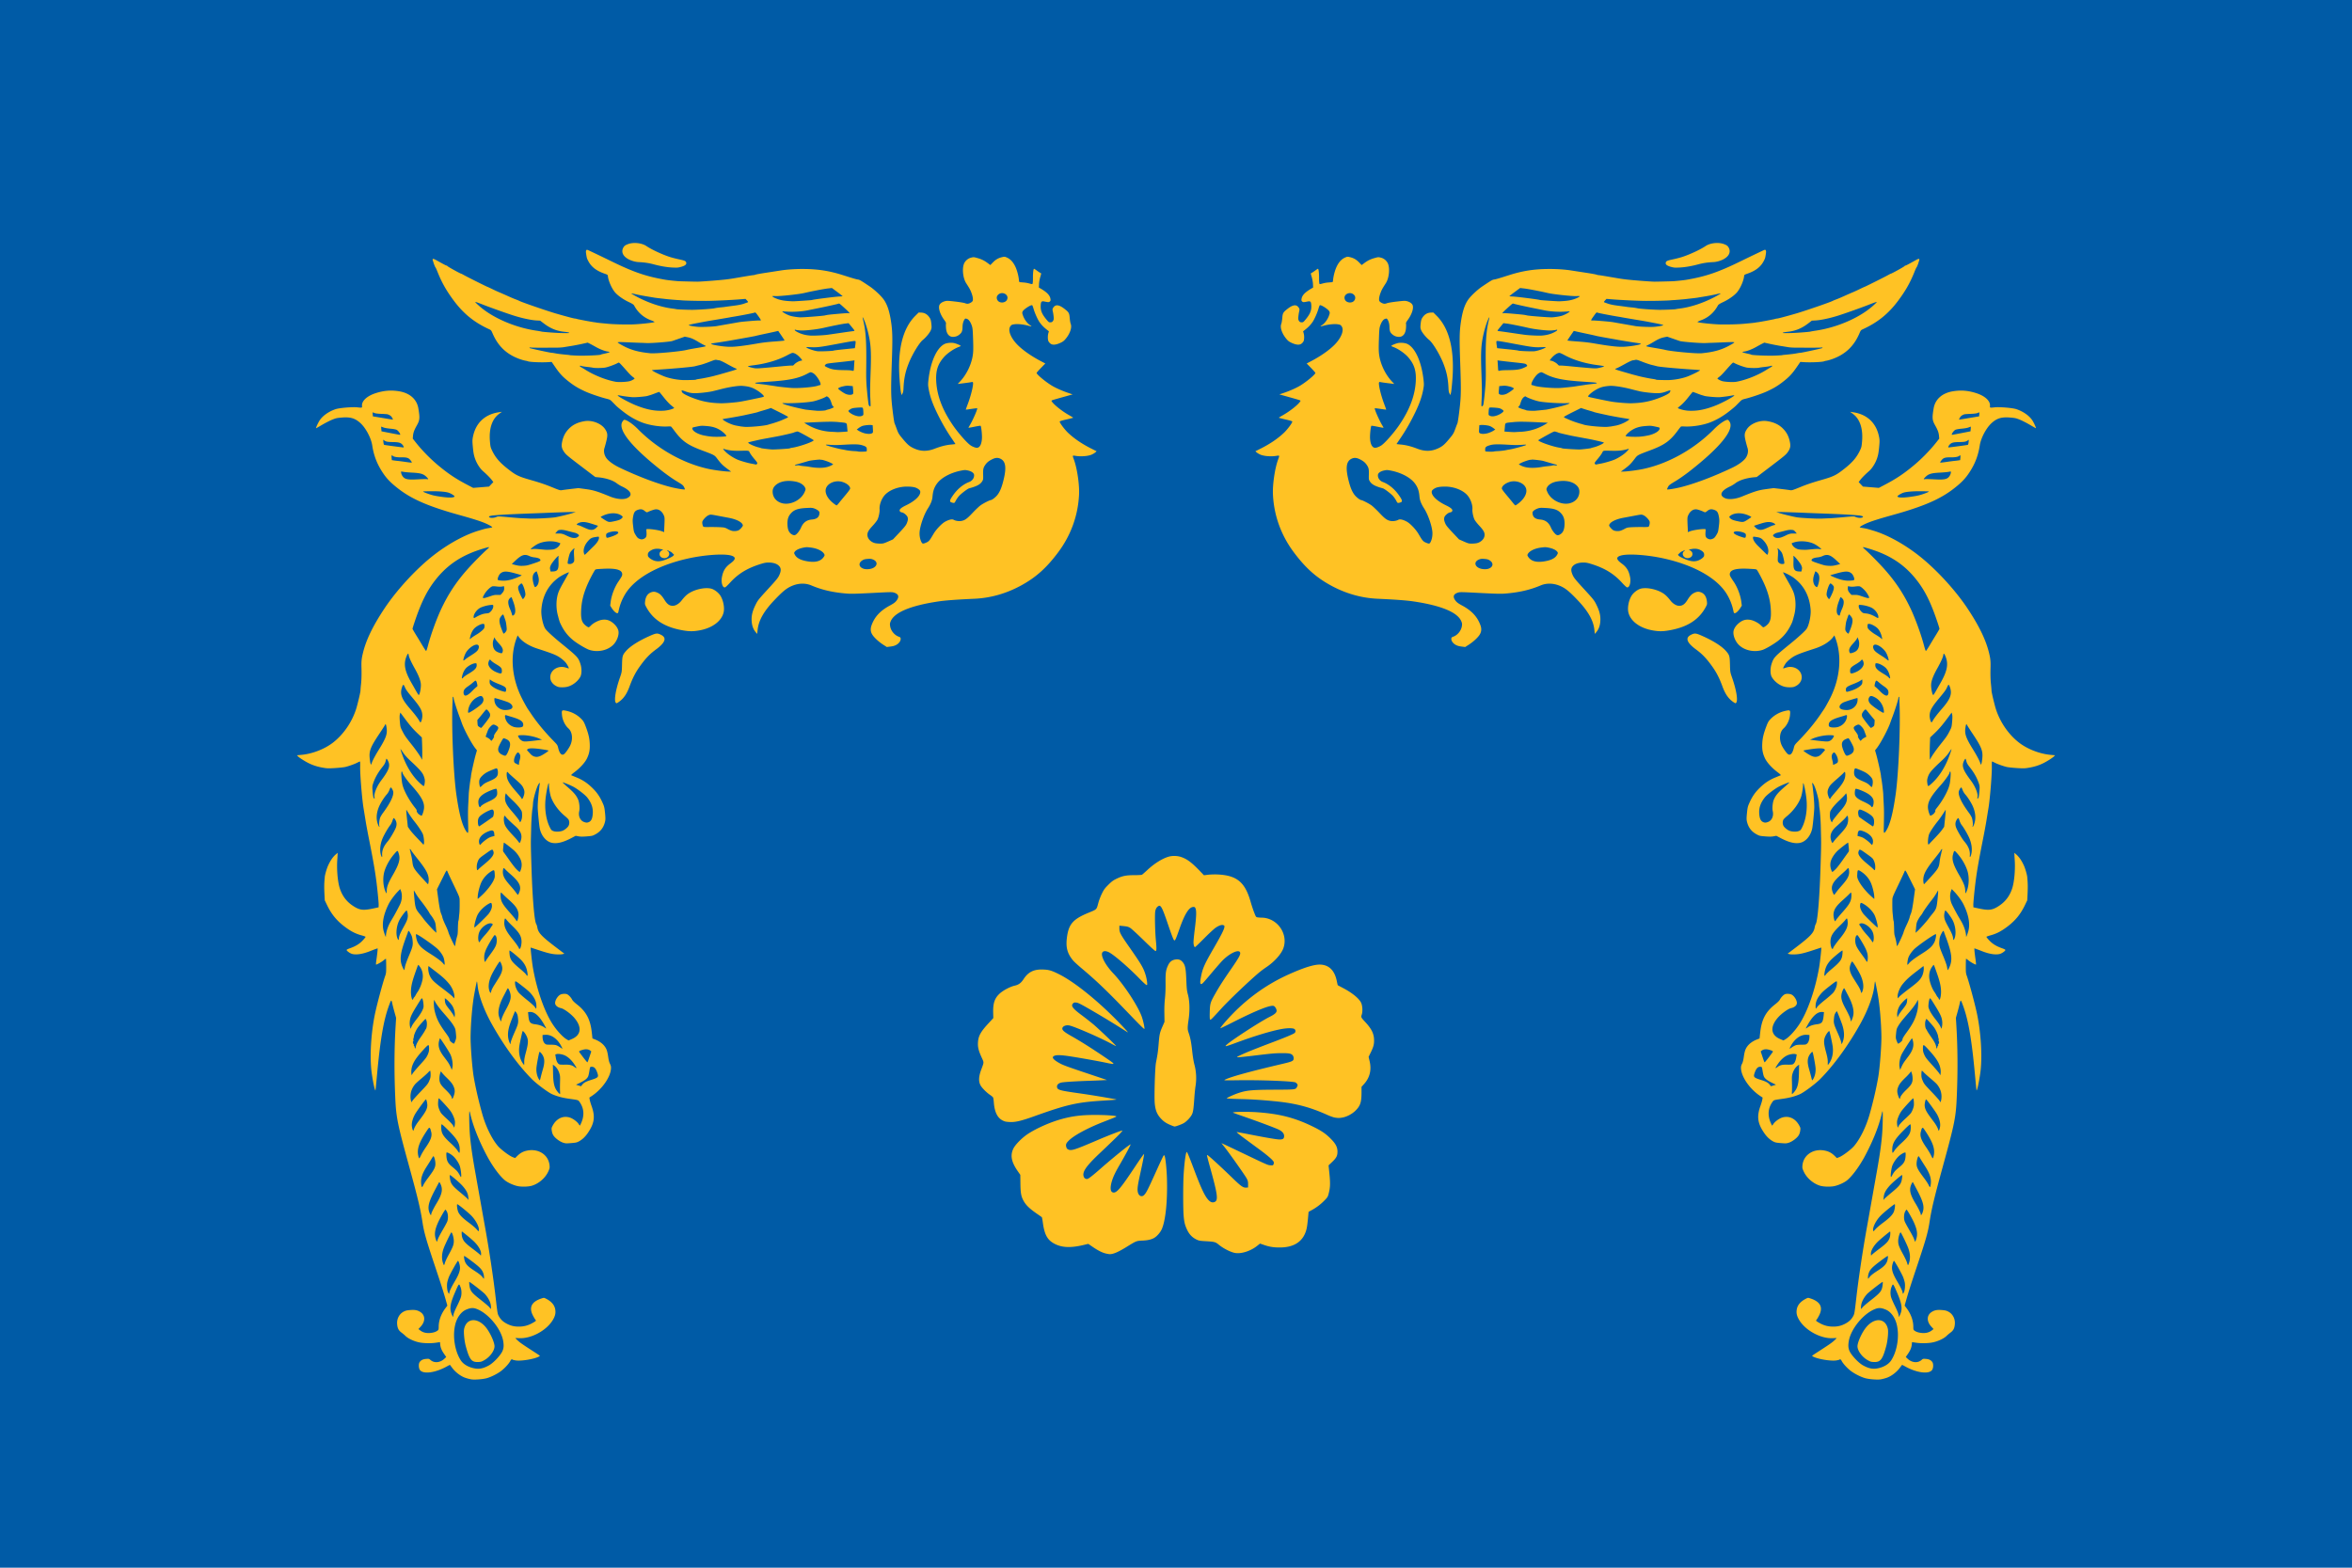 <svg xmlns="http://www.w3.org/2000/svg" xmlns:xlink="http://www.w3.org/1999/xlink" version="1.0" width="600" height="400"><g transform="translate(0 200)"><path style="fill:#005ba6;fill-opacity:1;stroke:#000;stroke-width:0;stroke-miterlimit:4;stroke-dasharray:none;stroke-opacity:0" d="M0-200h600v400H0z"/><path d="M282.057 119.826c-.89-.214-2.015-.786-3.357-1.71l-1.076-.74-1.222.29c-3.181.753-5.353.685-7.217-.226-1.958-.958-2.736-2.327-3.164-5.567-.09-.676-.206-1.266-.258-1.312-.052-.046-.585-.42-1.184-.832-2.019-1.39-2.947-2.306-3.564-3.52-.539-1.062-.675-1.89-.706-4.29l-.027-2.159-.587-.836c-1.69-2.41-2.032-4.094-1.187-5.852.49-1.022 2.24-2.787 3.722-3.757 2.191-1.433 5.652-2.967 8.456-3.748 2.867-.798 5.198-1.089 8.735-1.088 2.453 0 4.997.159 5.305.33.184.102.065.156-3.092 1.38-4.12 1.598-7.625 3.482-8.978 4.827-.701.696-.83 1.036-.635 1.681.108.359.225.49.553.627.782.325 1.665.037 7.306-2.381 2.547-1.092 5.569-2.273 6.174-2.414l.33-.076-.349.433c-.383.476-2.124 2.177-5.49 5.363-3.625 3.43-4.588 4.889-4.031 6.103.18.392.683.589 1.035.404.462-.243 1.472-1.051 3.122-2.5 3.429-3.01 7.747-6.491 7.747-6.247 0 .195-1.39 2.795-2.641 4.94-1.175 2.014-1.685 3.048-2.048 4.15-.546 1.66-.528 2.841.045 3.101.937.424 1.88-.64 5.776-6.51 1.403-2.116 2.305-3.376 2.305-3.224.002.343-.373 2.256-.986 5.034-.651 2.952-.772 3.873-.61 4.65.21 1.01 1.018 1.38 1.623.742.585-.616.92-1.285 3.411-6.804.764-1.691 1.461-3.148 1.55-3.237.14-.14.177-.123.271.124.216.563.495 3.267.57 5.504.194 5.853-.34 11.085-1.349 13.228-.383.815-1.213 1.754-1.896 2.147-.733.423-1.666.634-3.033.687-1.461.057-1.584.105-3.807 1.487-2.281 1.419-3.596 1.993-4.51 1.972-.19-.004-.653-.083-1.031-.173zm32.893-.153c-1.128-.24-2.928-1.168-4.01-2.066-.851-.705-1.131-.785-3.187-.901-1.726-.098-1.897-.129-2.569-.457-1.039-.509-1.782-1.28-2.326-2.413-.58-1.208-.772-1.984-.913-3.677-.15-1.798-.149-7.977.002-10.453.19-3.136.556-5.775.8-5.775.12 0 .635 1.237 1.776 4.27 1.84 4.892 2.783 6.916 3.683 7.91.572.633 1.073.81 1.637.578.992-.408.791-1.886-1.242-9.165-.384-1.375-.699-2.597-.699-2.715 0-.176.11-.125.598.279.98.812 3.56 3.205 5.826 5.405 2.275 2.21 2.804 2.583 3.584 2.526l.479-.034v-.808c0-.678-.056-.916-.35-1.48-.384-.739-4.425-6.464-5.674-8.04l-.784-.989.71.322c.392.177 2.284 1.075 4.207 1.995 6.896 3.3 6.876 3.29 7.587 3.342.614.044.666.028.79-.242.073-.16.102-.415.063-.568-.105-.418-1.4-1.568-3.554-3.156l-3.609-2.659c-1.615-1.19-2.344-1.785-2.272-1.856.018-.018 1.596.273 3.505.649 4.04.794 6.737 1.247 7.421 1.247.746 0 1.048-.158 1.13-.594.143-.754-.304-1.4-1.32-1.908-.798-.399-5.318-2.093-8.824-3.308-1.481-.513-2.763-.97-2.848-1.017-.423-.23 3.612-.306 6.229-.116 5.635.408 9.463 1.39 13.982 3.584 2.26 1.097 3.33 1.812 4.595 3.066 1.353 1.341 1.825 2.23 1.82 3.423-.004 1.058-.286 1.59-1.403 2.65l-.87.827.195 1.907c.285 2.786.24 3.834-.238 5.549-.164.59-.306.797-1.056 1.549a13.535 13.535 0 0 1-3.178 2.4l-.822.449-.068.763c-.184 2.085-.312 3.081-.476 3.714-.79 3.055-3.09 4.613-6.808 4.615-1.564 0-2.624-.164-3.906-.606l-1.126-.388-.773.612c-1.687 1.336-4.146 2.093-5.713 1.76zm-16.234-32.566c-1.08-.447-1.68-.82-2.294-1.424-1.186-1.164-1.667-2.245-1.844-4.14-.158-1.686.064-9.15.309-10.389.426-2.16.52-2.821.687-4.843.202-2.441.291-2.841.993-4.438l.5-1.14-.033-2.163c-.023-1.426.027-2.727.147-3.815.118-1.082.172-2.456.155-3.986-.029-2.547.079-3.283.657-4.498.391-.822.914-1.259 1.7-1.42.811-.168 1.394-.019 1.867.478.777.815.946 1.566 1.073 4.757.09 2.228.143 2.71.413 3.7.442 1.629.506 4.036.169 6.351-.3 2.053-.301 2.496-.008 3.34.46 1.33.675 2.418.917 4.66.162 1.495.366 2.727.595 3.587.45 1.689.547 3.617.271 5.347-.102.643-.238 1.944-.302 2.893-.203 3.012-.316 3.793-.64 4.427-.359.704-1.255 1.668-1.977 2.127-.511.324-2.13.93-2.442.914-.083-.004-.495-.15-.914-.325zm-42.331-.964c-1.759-.548-2.65-2.075-2.862-4.904-.042-.56-.125-1.11-.186-1.221-.06-.112-.422-.415-.805-.673-.829-.56-1.968-1.692-2.339-2.326-.598-1.021-.561-2.255.124-4.113.74-2.009.733-1.686.064-3.178-.762-1.7-.97-2.574-.897-3.756.105-1.66.674-2.696 2.675-4.865l1.239-1.345-.035-1.339c-.063-2.431.364-3.711 1.63-4.888.888-.826 2.686-1.779 3.85-2.04 1.015-.228 1.627-.676 2.268-1.661 1.203-1.849 2.624-2.547 5-2.457 1.486.057 2.124.244 4.01 1.178 4.01 1.987 10.194 6.985 15.537 12.56 1.766 1.842 2.279 2.43 1.95 2.237-.09-.052-.99-.617-1.998-1.255a237.472 237.472 0 0 0-8.35-5.004c-1.714-.98-2.274-1.246-2.709-1.287-.448-.043-.591-.008-.79.188-.644.64-.18 1.28 2.222 3.065a79.342 79.342 0 0 1 2.916 2.288c1.302 1.087 5.896 5.474 5.816 5.553-.023.023-.527-.22-1.12-.542-3.08-1.665-9.8-4.576-10.916-4.728-.892-.122-1.681.27-1.681.835 0 .434.61.937 2.258 1.865 2.463 1.385 5.347 3.21 8.964 5.672 2.437 1.659 2.435 1.69-.05 1.165-2.048-.433-6.936-1.303-9.356-1.665-2.143-.32-3.256-.355-3.826-.119-.728.302-.478.81.779 1.583 1.204.74 1.78.961 7.477 2.872l5.157 1.73-1.318.069c-.725.038-2.195.097-3.266.132-2.856.092-5.968.276-6.82.403-.906.136-1.412.569-1.353 1.158.077.76.62.916 5.594 1.62 2.961.42 6.523 1.004 9.34 1.533.518.097.237.126-3.38.356-6.495.413-9.054.998-17.349 3.973-3.127 1.12-4.613 1.49-5.953 1.48-.58-.003-1.26-.07-1.511-.15zm84.18-.983c-.357-.049-1.2-.343-1.948-.68-4.451-2.005-8.106-2.967-13.18-3.47-3.718-.367-6.237-.529-9.312-.596-1.75-.038-3.18-.111-3.18-.163 0-.144 1.81-.97 2.98-1.359 2.1-.7 3.468-.827 9.138-.853 5.629-.026 5.463-.004 5.84-.79.172-.358.172-.408-.01-.683-.107-.163-.316-.343-.463-.398-.827-.313-8.975-.621-14.33-.543-3.876.056-3.994.051-3.61-.142 1.474-.742 6.282-2.065 14.69-4.04 2.556-.602 2.842-.745 2.842-1.42 0-.261-.091-.548-.23-.724-.384-.484-.914-.594-2.807-.583-1.845.012-2.457.067-7.556.683-1.823.22-3.473.382-3.667.36-.319-.036-.254-.087.675-.528 1.359-.647 3.855-1.651 7.912-3.186 3.67-1.387 5.61-2.201 5.925-2.484a.65.65 0 0 0-.091-1.023c-.383-.25-1.81-.242-3.223.016-2.657.485-6.907 1.767-11.574 3.49-2.545.94-2.932 1.042-2.655.706.714-.867 8.604-6.02 11.213-7.324 1.215-.607 1.723-1.056 1.723-1.522 0-.42-.345-1.03-.684-1.21-.736-.392-4.482 1.09-10.533 4.165-1.662.845-3.064 1.521-3.115 1.503-.167-.06 1.622-2.158 3.269-3.835 4.191-4.267 8.996-7.615 14.33-9.986 3.897-1.733 6.406-2.497 7.948-2.421 2.184.107 3.602 1.544 4.136 4.19.116.573.229 1.055.252 1.073.023.018.609.329 1.302.692 2.336 1.224 4.103 2.656 4.642 3.762.357.733.446 2.217.181 3.021-.23.701-.222.718.918 1.953 1.51 1.635 2.127 2.836 2.204 4.288.066 1.245-.1 1.943-.807 3.388l-.576 1.177.26 1.1c.527 2.24.05 4.191-1.424 5.834l-.642.715v1.39c-.003 2.569-.297 3.455-1.566 4.705-.862.848-2.257 1.574-3.362 1.748-.817.13-.912.13-1.834.004zm-52.452-26.385c-5.594-5.833-8.33-8.462-12.143-11.665-.954-.802-1.941-1.703-2.193-2.003-1.447-1.722-1.895-3.25-1.636-5.585.403-3.644 1.47-4.937 5.438-6.586 2.322-.966 2.122-.764 2.639-2.666.161-.595.56-1.62.885-2.278.513-1.039.727-1.33 1.632-2.23.843-.837 1.227-1.124 2.016-1.51 1.539-.75 2.49-.948 4.584-.951.977-.002 1.866-.05 1.976-.108.11-.057.735-.605 1.39-1.216 1.751-1.637 3.799-2.92 5.409-3.389.937-.273 2.208-.247 3.146.064 1.581.525 2.75 1.406 5.025 3.788l.842.883 1.102-.13c.607-.07 1.697-.1 2.424-.066 4.866.232 6.952 1.954 8.366 6.903.258.902.675 2.164.927 2.804.452 1.149.464 1.166.885 1.236.235.038.67.07.966.07 3.973.01 6.901 4.078 5.602 7.783-.527 1.503-2.298 3.48-4.344 4.846a25.457 25.457 0 0 0-1.885 1.407c-2.537 2.143-7.62 6.988-9.54 9.092-2.569 2.816-2.78 3.025-2.928 2.879-.094-.093-.119-.662-.084-1.936.058-2.163.14-2.437 1.418-4.695 1.066-1.884 2.012-3.356 4.075-6.343 1.75-2.533 2.276-3.44 2.276-3.928 0-1.283-2.668-.134-4.698 2.022-.46.49-1.699 1.915-2.752 3.168-2.133 2.538-2.322 2.732-2.574 2.636-.228-.087-.227-.583.004-1.79.423-2.216.878-3.237 3.341-7.493 1.755-3.033 2.527-4.55 2.628-5.167.06-.37.034-.437-.213-.548-.402-.182-1.059.02-1.943.597-.423.277-1.66 1.417-2.964 2.732-1.23 1.241-2.292 2.256-2.36 2.256-.218 0-.388-.563-.388-1.286 0-.389.155-1.929.344-3.423.38-3.014.433-4.536.177-5.145-.142-.338-.22-.395-.544-.394-1.105.002-2.217 1.764-3.591 5.69-.836 2.388-1.038 2.85-1.245 2.85-.203 0-.568-.918-1.803-4.54-1.295-3.799-1.69-4.543-2.25-4.243-.442.237-.719.673-.844 1.331-.15.782-.057 5.214.153 7.395.203 2.103.19 2.72-.057 2.768-.14.028-1.088-.825-3.037-2.734-1.558-1.526-3.091-2.936-3.407-3.135-.56-.352-.795-.411-2.148-.54l-.659-.062v.733c0 .976.302 1.538 2.556 4.764 2.294 3.282 3 4.38 3.536 5.494.49 1.018.874 2.372.978 3.446.061.634.047.712-.136.712-.115 0-.947-.76-1.88-1.718-2.77-2.844-6.472-6.028-7.733-6.653-1.113-.551-1.869-.256-1.762.688.129 1.133 1.288 3.023 2.88 4.697 2.759 2.899 6.457 8.562 7.333 11.227.345 1.049.677 2.6.625 2.926-.028.178-.905-.675-3.837-3.731z" style="fill:#ffc224;fill-opacity:1;stroke-width:2"/><path d="M124.183 151.646c1.06-.3 2.531-1.026 3.51-1.73.94-.677 2.118-1.936 2.479-2.649.203-.4.419-.534.568-.354.04.047.411.14.828.205 1.35.213 4.619-.321 5.868-.96.16-.082.29-.179.286-.215-.003-.037-.483-.373-1.065-.748-3.167-2.036-3.918-2.553-4.533-3.115-.372-.34-.66-.634-.641-.655.019-.02.433-.014.92.014 3.071.175 6.997-1.932 8.614-4.623.608-1.014.783-1.768.627-2.706-.188-1.133-.971-2.043-2.371-2.756-.494-.252-.507-.252-1.097-.06-2.577.838-3.306 2.275-2.218 4.38.23.445.51.915.623 1.043.245.28.196.332-.858.915a6.655 6.655 0 0 1-3.177.853c-1.273.03-2.25-.195-3.312-.762-.945-.504-1.53-1.07-2.007-1.942-.295-.54-.333-.763-.779-4.657-.574-5.002-1.684-12.393-2.705-17.997-.127-.699-.613-3.423-1.08-6.053-.466-2.63-1.11-6.247-1.43-8.037-.908-5.063-1.35-8.462-1.463-11.231-.095-2.365-.099-4.157-.007-4.255.027-.029.108.214.18.54.7 3.14 2.285 7.124 4.386 11.025 1.493 2.77 3.501 5.407 4.768 6.263.817.551 2.005 1.057 2.975 1.266.95.205 2.714.16 3.567-.09 1.778-.522 3.456-1.96 4.218-3.615.36-.783.395-.95.335-1.591-.248-2.665-2.776-4.347-5.675-3.777-1.02.201-1.762.593-2.506 1.321l-.602.59-.627-.24c-.847-.325-2.994-1.936-3.741-2.807-1.524-1.776-3.058-4.881-3.953-8.002-.906-3.16-1.779-6.93-2.247-9.708-.39-2.308-.825-8.003-.79-10.325.052-3.518.434-7.944.916-10.604.378-2.084.63-3.31.694-3.38.039-.043.125.46.191 1.12.247 2.458 1.638 6.22 3.6 9.737 3.073 5.509 6.738 10.547 10.24 14.076 1.207 1.216 4.169 3.415 5.186 3.85 1.335.572 2.624.914 4.367 1.159 2.381.334 2.256.29 2.687.93 1.069 1.585 1.175 3.366.315 5.29-.152.338-.296.617-.321.619-.025.002-.174-.19-.33-.428-.406-.613-1.446-1.372-2.219-1.618-1.75-.558-3.426.24-4.406 2.096-.285.54-.302.649-.2 1.307.076.497.21.867.44 1.206.459.682 1.594 1.52 2.427 1.792.627.204.804.214 2.054.112 1.184-.097 1.441-.15 1.91-.393.852-.44 1.63-1.15 2.28-2.081 1.753-2.514 2.009-4.246 1.032-6.986-.226-.635-.445-1.379-.487-1.654l-.076-.5.595-.393c2.68-1.768 4.842-4.887 4.924-7.1.016-.433-.046-.7-.266-1.136-.206-.41-.338-.933-.466-1.847-.12-.857-.271-1.478-.462-1.892-.486-1.059-1.5-1.922-2.906-2.472l-.635-.248-.165-1.516c-.364-3.33-1.407-5.305-3.78-7.164-.663-.52-1.098-.949-1.233-1.216-.292-.581-.934-1.252-1.343-1.402-.44-.161-1.303-.092-1.703.136-.708.405-1.359 1.52-1.294 2.217.051.545.667 1.045 1.492 1.213.749.153 2.504 1.432 3.399 2.477 1.999 2.335 1.763 4.398-.617 5.404l-.847.358-.428-.243c-.982-.556-2.473-2.15-3.59-3.836-2.125-3.207-4.104-8.86-5.083-14.518-.241-1.395-.643-5.089-.555-5.096.022-.002.809.252 1.747.564 2.012.668 3.017.944 3.942 1.082.893.133 2.015.14 2.505.016l.395-.1-1.991-1.511c-3.808-2.89-4.656-3.78-4.903-5.143-.066-.364-.182-.75-.258-.856-.492-.697-.973-6.257-1.235-14.298-.16-4.889-.183-6.138-.148-7.653l.07-2.973c.036-1.561.204-3.934.322-4.567.038-.202.08-.531.094-.73.015-.2.04-.551.059-.78.083-1.07.819-3.67 1.29-4.558.253-.477.526-.659.432-.288-.063.25-.076.354-.266 2.095-.196 1.801-.291 3.304-.262 4.15.042 1.197.382 4.545.531 5.224.412 1.873 1.668 3.322 3.127 3.607 1.326.26 2.89-.139 5.04-1.283l.974-.518.71.133c.532.1 1.073.104 2.137.018 1.365-.112 1.456-.133 2.161-.506 1.33-.703 2.142-1.77 2.496-3.282.117-.497.115-.96-.008-2.167-.136-1.346-.204-1.647-.546-2.433-.816-1.875-1.64-3.03-3.133-4.39-1.132-1.031-2.216-1.708-3.7-2.311a138.13 138.13 0 0 1-1.23-.505c-.107-.046.159-.305.842-.819 1.433-1.078 2.676-2.456 3.173-3.517.585-1.248.76-2.195.69-3.717-.067-1.452-.34-2.594-1.07-4.503-.37-.964-.542-1.263-1.015-1.76a7.468 7.468 0 0 0-3.687-2.087c-1.388-.313-1.428-.28-1.305 1.07.112 1.225.78 2.607 1.628 3.367.997.894 1.21 2.698.504 4.282-.304.684-1.191 1.961-1.568 2.259-.609.48-1.174-.07-1.518-1.48-.204-.836-.205-.836-1.371-2.03-2.088-2.138-4.101-4.575-5.471-6.623a73.66 73.66 0 0 0-.836-1.231c-.246-.331-1.152-1.96-1.67-3.002-2.523-5.075-2.988-10.75-1.254-15.277l.24-.625.277.383c.863 1.195 2.615 2.299 4.741 2.986 4.286 1.386 5.083 1.725 6.297 2.678.416.327.906.813 1.088 1.08.366.536.71 1.22.646 1.288-.022.024-.332-.057-.689-.18-2.074-.712-4.192.689-4.024 2.661.082.96.815 1.81 1.914 2.218.47.175 1.578.18 2.342.012 1.315-.292 2.678-1.305 3.369-2.504.404-.702.43-2.185.057-3.33-.533-1.64-.762-1.888-4.714-5.104-2.078-1.691-3.777-3.238-4.198-3.821-.61-.845-1.158-3.337-1.06-4.819.233-3.524 1.716-6.332 4.374-8.28.795-.582 2.647-1.502 2.664-1.322.003.035-.43.828-.963 1.763-1.207 2.117-1.52 2.73-1.77 3.468-.548 1.61-.592 3.82-.113 5.635.46 1.744.463 1.753.914 2.651.793 1.58 1.807 2.83 3.136 3.866 1.15.898 3.229 2.12 4.044 2.378 2.17.688 4.723.11 6.135-1.388.91-.966 1.454-2.51 1.234-3.505-.156-.707-.734-1.5-1.525-2.097-.876-.66-1.67-.855-2.752-.677-.846.14-2.1.795-2.711 1.417-.251.256-.505.47-.564.474-.255.02-1.035-.562-1.38-1.03-.47-.639-.633-1.49-.582-3.022.079-2.317.528-4.273 1.524-6.638.526-1.247 1.588-3.303 2.031-3.932.136-.193.275-.213 2.065-.305 3.27-.167 4.765.239 4.866 1.319.037.39-.101.665-.983 1.962-.977 1.437-1.755 3.503-1.968 5.222l-.113.905.428.668c.466.728 1.089 1.285 1.407 1.26.141-.012.226-.15.285-.463a13.45 13.45 0 0 1 1.87-4.669c2.553-3.941 8.307-7.14 15.88-8.828 4.2-.936 9.13-1.278 10.951-.76 1.304.37 1.27.976-.11 1.987-1.316.963-1.884 1.867-2.202 3.506-.26 1.342.119 2.695.74 2.644.156-.013.63-.445 1.347-1.231 2.044-2.238 4.301-3.629 7.602-4.682 1.043-.334 1.454-.417 2.1-.43 1.095-.02 2.03.228 2.575.683.756.631.816 1.336.224 2.615-.291.629-.757 1.196-2.86 3.486-2.215 2.41-2.573 2.85-3.007 3.704-.973 1.912-1.264 3.13-1.12 4.685.1 1.08.448 1.953 1.056 2.649l.337.385.1-.989c.244-2.392 1.54-4.725 4.17-7.506 2.284-2.415 3.283-3.22 4.733-3.808 1.618-.658 3.342-.684 4.789-.074 2.777 1.17 5.527 1.802 9.097 2.087 1.076.086 2.305.057 6.418-.155 5.013-.258 5.096-.26 5.698-.056 1.121.379 1.28 1.106.46 2.105-.317.387-.708.665-1.641 1.168-2.433 1.313-3.875 2.867-4.65 5.014-.356.984-.254 1.804.321 2.594.563.774 1.632 1.726 2.709 2.415l.86.55.92-.116c.7-.089 1.063-.193 1.51-.437.685-.373 1.154-1.044 1.105-1.579-.027-.286-.1-.36-.485-.5-1.085-.39-1.994-1.48-2.194-2.63-.1-.572-.082-.766.12-1.271.919-2.3 5.095-4.043 12.22-5.101 1.773-.263 4.698-.48 9.147-.68 4.192-.187 8.285-1.37 12.114-3.498 3.692-2.053 6.335-4.442 9.277-8.382 3.249-4.354 5.07-9.425 5.308-14.783.112-2.496-.493-6.59-1.299-8.805-.433-1.19-.472-1.126.574-.969 1.304.196 3.073.044 3.933-.339.35-.155.78-.411.954-.57l.318-.286-1.418-.712c-2.344-1.178-4.442-2.615-5.94-4.069-.909-.88-2.136-2.559-2.055-2.81.031-.097.61-.273 1.746-.53.935-.213 1.695-.412 1.688-.444-.006-.032-.478-.32-1.048-.643-1.884-1.064-4.031-2.794-4.463-3.594-.096-.178-.09-.18 3.07-1.065l2.294-.642-1.245-.424c-1.436-.488-3.11-1.237-4.076-1.825-1.616-.982-3.825-2.825-3.862-3.223-.006-.066.491-.637 1.105-1.268l1.117-1.147-1.14-.597c-2.682-1.405-5.085-3.14-6.355-4.59-1.542-1.759-2.085-3.512-1.358-4.386.246-.295.37-.349 1.004-.437.823-.115 2.302.038 3.48.36.99.272 1.05.246.405-.18-.677-.446-1.401-1.446-1.73-2.387-.22-.625-.23-.733-.103-1.04.226-.54 2.173-1.807 2.454-1.596.062.048.221.465.353.929.288 1.014 1.015 2.65 1.476 3.321.485.706 1.029 1.281 1.772 1.872l.652.519-.135.471c-.186.644-.172 1.657.028 2.078.09.19.333.467.539.615.522.377 1.355.308 2.479-.206.651-.298.913-.493 1.343-1.003 1.13-1.339 1.68-2.94 1.317-3.839-.091-.227-.206-.892-.254-1.478-.107-1.3-.216-1.49-1.355-2.377-1.445-1.125-2.358-1.176-2.929-.166-.129.228-.136.41-.033.829.073.294.166.881.207 1.304.062.634.035.828-.152 1.112-.186.283-.299.348-.642.367-.374.021-.462-.03-.862-.498-1.293-1.512-1.703-2.445-1.645-3.742.026-.58.094-.887.219-.986.23-.184.21-.183 1.084-.015.663.128.764.124.984-.031.134-.096.24-.277.236-.403-.041-1.073-.732-1.877-2.513-2.923l-.473-.278.038-.872c.02-.48.165-1.296.321-1.814.273-.902.275-.944.06-1.028-.124-.049-.527-.311-.897-.584-.37-.272-.705-.492-.746-.49-.173.015-.298 1.041-.286 2.347.008.86-.053 1.497-.15 1.562-.046.03-.375-.034-.733-.142a7.984 7.984 0 0 0-1.386-.258l-.997-.081c-.234-.02-.266-.08-.315-.609-.091-.967-.455-2.36-.838-3.206-.587-1.296-1.318-2.095-2.298-2.51-.492-.209-.565-.212-1.203-.057-.945.23-1.6.615-2.326 1.365l-.622.643-.688-.511c-.866-.644-1.542-.975-2.616-1.28-.953-.27-.98-.27-1.752-.055-.727.204-1.423.85-1.69 1.573-.49 1.321-.21 3.686.584 4.91.862 1.331 1.073 1.72 1.363 2.509.358.97.453 1.757.25 2.07-.186.29-.803.62-1.223.653-.18.015-.496-.049-.704-.141-.208-.093-1.311-.278-2.45-.412-1.779-.21-2.15-.224-2.619-.103-.697.18-1.24.546-1.434.965-.357.777.153 2.375 1.228 3.846.383.523.484.743.436.945-.034.145-.03.655.008 1.135.122 1.494.832 2.306 1.937 2.215.653-.054 1.13-.26 1.614-.697.499-.45.639-.836.66-1.816.018-.828.215-1.544.549-1.99.137-.184.197-.196.518-.106.482.135.938.734 1.263 1.657.237.674.271.984.352 3.216.102 2.844.076 3.753-.143 4.888-.433 2.247-1.651 4.638-3.192 6.261l-.575.607 1.703-.211c.937-.117 1.791-.243 1.898-.281.112-.04.229-.007.273.075.232.43-.453 3.307-1.342 5.635-.276.724-.485 1.325-.464 1.336.021.012.667-.073 1.436-.188.768-.115 1.424-.188 1.457-.163.182.137-1.181 3.223-2.016 4.565-.129.206-.211.391-.184.411.027.02.71-.1 1.52-.267.809-.167 1.51-.275 1.557-.24.163.124.394 2.268.344 3.193-.08 1.48-.531 2.364-1.236 2.422-.355.029-1.096-.24-1.634-.595-.936-.616-3.196-3.186-4.568-5.193-2.678-3.919-4.057-7.587-4.234-11.265-.128-2.642.412-4.304 1.973-6.084.882-1.005 2.56-2.15 3.812-2.6.26-.094.468-.21.464-.256-.012-.125-.946-.536-1.589-.7-.756-.19-1.948-.086-2.56.226-2.011 1.025-3.603 4.652-4.097 9.336-.102.972-.088 1.278.11 2.319.343 1.81.935 3.495 2.016 5.748 1.163 2.42 2.397 4.577 3.772 6.594.553.812 1.008 1.491 1.01 1.51.001.02-.474.077-1.056.13-1.308.116-2.675.457-4.202 1.048-1.961.76-3.6.734-5.367-.083-1.048-.486-1.562-.915-2.677-2.241-1.14-1.354-1.271-1.568-1.707-2.782a28.202 28.202 0 0 0-.528-1.385c-.076-.164-.295-1.61-.487-3.211-.445-3.72-.465-5.014-.198-12.629.186-5.287.166-7.263-.096-9.282-.409-3.16-1.001-5.074-2.002-6.466-.68-.946-2.363-2.516-3.545-3.31-2.283-1.53-2.565-1.695-3.017-1.762-.47-.07-1.122-.26-3.84-1.124-3.4-1.08-6.268-1.534-9.91-1.568-2.101-.02-4.286.12-5.937.382-.84.133-2.547.397-3.793.586-1.246.188-2.417.4-2.602.47-.186.07-.464.133-.62.14-.235.01-1.69.248-4.521.736-1.81.313-2.783.426-5.682.663-1.787.147-3.61.264-4.053.261-1.05-.006-4.522-.095-4.894-.125-1.271-.103-2.643-.255-3.25-.36-4.93-.846-8.093-1.929-13.792-4.718a410.707 410.707 0 0 0-5.555-2.674c-.681-.317-.717-.322-.851-.126-.103.15-.106.424-.011 1.02.156.989.182 1.069.563 1.785.77 1.447 2.078 2.446 4.137 3.157.764.264.803.294.836.639.107 1.12.893 2.962 1.704 3.994.665.846 2.124 1.898 3.597 2.594.88.416 1.253.652 1.368.868.974 1.823 2.444 3.11 4.339 3.8.477.173.873.367.88.43.016.165-3.873.586-5.8.628-1.962.043-4.835-.04-6.162-.178-.127-.013-.78-.076-1.448-.138-.67-.063-1.297-.136-1.394-.162a2.289 2.289 0 0 0-.35-.06c-.301-.022-1.879-.297-3.095-.539-.643-.128-1.196-.237-1.228-.242a7.41 7.41 0 0 1-.39-.101c-.183-.052-.382-.09-.442-.085-.178.015-2.12-.497-4.7-1.24-2.279-.656-8.746-2.88-9.467-3.256-.181-.095-.624-.28-.984-.41-.36-.131-1.3-.531-2.09-.89-.79-.357-1.68-.747-1.976-.865a37.05 37.05 0 0 1-1.784-.82c-.683-.332-1.267-.602-1.297-.6-.089.007-5.228-2.562-5.969-2.984-.378-.216-.723-.39-.766-.386-.158.013-3.415-1.79-3.492-1.933-.044-.081-.14-.143-.211-.137-.12.01-.573-.227-2.693-1.408-.759-.422-.985-.381-.803.146.048.138.12.364.159.503.04.139.099.32.131.402.244.621.309.761.393.845.053.053.302.613.554 1.245 1.048 2.625 2.233 4.712 4.085 7.198 2.516 3.377 5.241 5.58 9.072 7.334.442.202.519.296.821 1.007 1.418 3.33 3.64 5.425 7.005 6.613.457.16 1.067.333 1.356.383.29.05.58.118.646.153.403.21 3.554.342 5.297.22l.79-.054.874 1.271c1.19 1.733 1.929 2.529 3.458 3.727 1.451 1.137 2.51 1.768 4.394 2.616 1.242.559 3.92 1.458 5.423 1.822.638.154.823.258 1.265.706l1.033 1.046c.283.287 1.183 1.03 1.999 1.65 1.51 1.15 3.007 1.998 4.609 2.613 1.823.699 4.535 1.127 6.492 1.024.42-.022.818-.016.883.014.065.03.4.436.742.904 2.035 2.778 3.426 3.781 7.195 5.191 3.144 1.176 3.17 1.19 3.855 2.096.957 1.265 1.402 1.714 2.521 2.545l1.04.77-.614-.015c-1.153-.03-3.66-.358-5.112-.668-6.484-1.387-13.108-5.125-18.12-10.225-1.32-1.343-3.062-2.483-3.499-2.289-.081.036-.257.241-.392.455-1.265 2.016 2.317 6.47 10.111 12.578 1.194.936 2.71 2 3.688 2.588 1.526.92 1.681 1.042 1.926 1.523.146.288.24.551.208.585-.102.11-2.069-.21-3.525-.573-3.544-.883-8.481-2.755-13.159-4.99-1.545-.737-2.871-1.716-3.4-2.51-.522-.78-.68-1.731-.42-2.516.103-.306.322-1.122.49-1.814.358-1.484.296-2.02-.344-2.982-.947-1.422-3.262-2.33-5.172-2.03-1.79.283-3.093.92-4.13 2.017-.841.889-1.323 1.812-1.613 3.086-.284 1.253-.179 1.839.505 2.814.444.632.941 1.049 4.209 3.531l3.705 2.815.647.06c2.005.183 3.79.75 4.797 1.52.344.264.947.63 1.34.813 2.352 1.1 2.876 2.258 1.35 2.981-.938.445-2.7.283-4.376-.402-3.275-1.338-4.213-1.626-6.181-1.892l-1.888-.256-1.818.213c-1 .117-2.052.254-2.339.305-.493.087-.637.044-2.717-.805-1.534-.627-3.068-1.145-5.087-1.72-3.356-.954-3.973-1.254-6.163-2.99-2.011-1.593-3.08-2.858-3.92-4.639-.364-.772-.409-.969-.52-2.285-.274-3.27.545-5.717 2.357-7.04l.7-.511-.85.13c-3.504.536-5.827 2.735-6.522 6.173-.181.898-.185 1.19-.037 2.746.132 1.388.237 1.954.516 2.796.416 1.253 1.25 2.588 2.06 3.293.998.869 1.82 1.698 2.234 2.25l.408.544-.545.576-.545.576-2.028.166-2.028.166-1.618-.849c-2.785-1.461-4.73-2.76-7.202-4.81-2.093-1.736-4.22-3.907-5.841-5.962l-.744-.944.057-.703c.066-.805.324-1.513.953-2.622.78-1.373.83-1.893.416-4.382-.39-2.35-2.197-3.945-4.966-4.383-2.044-.324-3.81-.182-5.879.473-2.251.713-3.65 2.005-3.532 3.263.047.504.041.505-1.23.366-1.205-.131-4.474.14-5.446.453-1.712.551-3.273 1.624-4.084 2.806-.408.597-1.054 2-.954 2.074.015.011.704-.378 1.53-.865.828-.487 1.985-1.078 2.571-1.313.97-.39 1.191-.439 2.435-.544 2.236-.19 3.436.173 4.823 1.46 1.343 1.247 2.68 3.786 2.96 5.627.387 2.531 1.167 4.609 2.525 6.724 1.103 1.718 2.118 2.779 4.192 4.383 2.705 2.092 5.925 3.666 10.668 5.215 1.815.593 2.475.79 5.603 1.67 2.741.772 4.457 1.316 5.564 1.766 1.131.46 2.164 1.043 2.056 1.162-.032.034-.386.115-.787.18-.898.144-1.07.188-2.745.693-3.382 1.019-7.388 3.187-11.064 5.986-4.488 3.418-9.573 8.879-12.858 13.806-2.95 4.428-4.709 8.05-5.51 11.352-.363 1.496-.43 2.152-.385 3.813.043 1.633.009 3.049-.097 4.033-.098.91-.126 1.239-.163 1.877-.029.492-.778 3.618-1.12 4.674-1.06 3.268-3.119 6.292-5.696 8.368-2.154 1.735-5.357 3.009-8.227 3.271l-1.16.106.255.269c.327.345 1.559 1.145 2.563 1.663 1.146.593 2.33.981 3.757 1.232 1.152.203 1.427.211 3.202.099 1.067-.068 2.237-.196 2.598-.286.972-.24 2.444-.775 3.09-1.121.312-.168.595-.284.63-.257.035.026.05.64.035 1.364-.04 1.873.462 8.067.845 10.423l.573 3.522c.142.868.498 2.79.793 4.27 1.285 6.467 1.741 9.188 2.135 12.74.215 1.947.384 3.842.375 4.21l-.017.67-1.393.3c-2.47.53-3.354.44-4.872-.501-1.771-1.098-2.908-2.523-3.59-4.5-.599-1.735-.882-5.078-.66-7.786.01-.123.03-.494.046-.824l.027-.6-.43.365c-.79.67-1.438 1.614-2.048 2.976-.326.728-.78 2.313-.816 2.857-.014.197-.037.499-.053.67-.093 1.047-.101 2.095-.028 3.578l.083 1.682.597 1.241c1.119 2.325 2.474 3.974 4.531 5.514 1.566 1.172 2.693 1.749 4.267 2.184.53.146.986.312 1.013.368.027.055-.296.467-.717.915-.85.904-1.812 1.493-3.282 2.01-.512.18-.842.352-.834.436.024.263.901.879 1.45 1.018 1.07.27 2.69.01 4.557-.732a40.026 40.026 0 0 1 1.589-.604l.322-.1-.028.55c-.016.302-.126 1.22-.244 2.04-.12.82-.187 1.512-.152 1.54.118.088 1.335-.582 1.919-1.055.315-.256.595-.449.621-.429.027.02.055.847.062 1.837.01 1.533-.025 1.902-.237 2.49-.544 1.512-1.86 6.34-2.49 9.134-1.044 4.632-1.476 10.524-1.081 14.747.138 1.486.665 4.402.927 5.135.118.33.128.336.17.09.023-.145.188-1.83.366-3.747.848-9.16 1.68-13.99 3.053-17.725.587-1.596.618-1.61.873-.414.082.384.329 1.34.548 2.123l.4 1.424-.111 1.787c-.354 5.696-.395 11.761-.122 18.205.23 5.414.5 6.77 3.647 18.229 2.122 7.727 2.812 10.624 3.308 13.882.4 2.631.918 4.45 3.272 11.487 1.476 4.412 2.151 6.53 2.658 8.332l.42 1.496-.493.657c-1.11 1.476-1.716 3.153-1.717 4.747 0 .66-.036.782-.28.966-.459.347-1.118.555-1.964.62-.98.075-1.807-.144-2.466-.653l-.46-.355.535-.573c1.338-1.432 1.245-3.066-.22-3.887-.685-.384-1.295-.479-2.472-.384-.772.061-1.088.136-1.55.367-1.151.574-1.83 1.832-1.724 3.193.084 1.078.362 1.629 1.103 2.181.344.257.783.625.976.819.775.78 2.51 1.548 3.982 1.764 1.141.168 2.7.172 3.82.01l1.049-.152.046.5c.08.864.353 1.557.96 2.443l.586.856-.479.451c-1.073 1.012-2.575 1.147-3.52.318-.378-.333-.424-.345-1.127-.287-.817.067-1.306.309-1.659.82-.29.421-.263 1.484.05 1.965.774 1.192 3.935.792 6.91-.874.413-.23.762-.406.776-.39.014.017.288.38.608.806.82 1.095 2.165 2.105 3.327 2.5.49.166 1.202.346 1.584.401.852.122 2.938-.046 3.881-.313zm-3.501-2.577c-1.42-.346-2.55-1.062-3.15-1.995-1.562-2.428-2.134-6.342-1.357-9.277.453-1.708 1.487-3.095 2.701-3.62 1.05-.454 1.704-.531 2.458-.289 3.05.978 6.507 5.068 7.04 8.328.235 1.44.073 2.262-.644 3.273-.84 1.185-2.131 2.422-3.043 2.918-1.525.829-2.597 1.006-4.005.662zm2.85-2.007c1.526-.851 2.74-2.587 2.61-3.734-.129-1.156-1.185-3.403-2.168-4.615-2.137-2.635-4.975-2.446-5.576.371-.16.756.056 3.033.417 4.369.927 3.43 1.471 4.135 3.145 4.07.73-.028.87-.069 1.572-.46zm-8.36-11.867c-.534-1.376-.298-2.702 1.014-5.7.911-2.082.897-2.07 1.29-1.094.292.72.33 1.806.093 2.595-.114.38-.53 1.34-.924 2.13-.7 1.407-1.03 2.296-1 2.697.027.362-.213.044-.474-.628zm9.725-1.584c-.127-.196-1.12-1.05-2.207-1.899-2.4-1.874-2.74-2.306-2.938-3.73-.069-.491-.079-.897-.023-.901.17-.014 3.547 2.615 3.986 3.102.659.732 1.172 1.604 1.387 2.357.173.608.214 1.411.072 1.423-.025.002-.15-.157-.277-.352zm-10.613-3.903c-.235-.537-.329-1.752-.19-2.478.063-.336.243-.938.399-1.338.353-.909 2.237-4.254 2.363-4.198.052.024.17.27.265.549.479 1.414.23 2.453-1.148 4.777-.829 1.4-1.373 2.565-1.344 2.879.03.316-.17.206-.345-.19zm8.866-3.76c-.313-.45-.956-.968-2.157-1.737-1.78-1.142-2.36-1.82-2.555-2.985-.092-.552-.087-.742.02-.75.08-.007.988.627 2.021 1.408 2.03 1.536 2.557 2.115 2.862 3.146.144.486.186 1.223.07 1.233-.022.002-.14-.14-.261-.314zm-10.144-3.69c-.386-1.14-.31-2.467.222-3.87.39-1.026 1.796-3.927 1.91-3.937.223-.018.614 1.295.628 2.115.017.986-.18 1.524-1.335 3.634-.434.795-.858 1.712-.941 2.04-.084.327-.189.58-.233.56-.044-.02-.157-.263-.251-.542zm7.525-3.66c-1.837-1.383-2.328-1.925-2.628-2.902-.135-.44-.177-1.457-.06-1.466.082-.006 1.825 1.413 2.776 2.262 1.358 1.211 2.228 2.697 2.097 3.582l-.046.313-.2-.241c-.111-.132-.984-.83-1.94-1.549zm-9.37-2.438c-.39-1.263-.242-2.353.568-4.192.482-1.094 1.752-3.316 1.903-3.328.052-.004.213.214.357.487.338.638.386 1.812.104 2.55-.108.282-.66 1.303-1.228 2.27-.567.965-1.103 2.005-1.19 2.31-.088.306-.193.558-.234.562-.041.004-.167-.293-.28-.66zm10.295-2.64c-.26-.29-1.11-1.002-1.89-1.58-1.561-1.158-2.338-1.947-2.674-2.72-.243-.557-.408-1.851-.25-1.958.117-.078 2.626 1.95 3.536 2.856 1.193 1.19 2.133 3.005 1.983 3.829-.055.304-.05.308-.705-.427zm-11.801-3.87c-.67-1.524-.395-2.795 1.295-6.003.516-.98.98-1.853 1.03-1.942.075-.132.124-.106.257.133.827 1.49.613 2.76-.875 5.21-.747 1.23-1.385 2.552-1.36 2.816.027.297-.179.17-.347-.214zm7.76-5.398c-2.05-1.7-2.423-2.2-2.617-3.514-.086-.588-.091-.909-.014-.915.19-.016 2.477 1.94 3.139 2.683 1.06 1.19 1.45 1.951 1.551 3.023l.063.665-.24-.29c-.131-.16-.978-.903-1.882-1.652zm-9.974-2.227c-.14-1.35.274-2.608 1.466-4.455.426-.66.954-1.504 1.173-1.877.22-.373.438-.681.486-.685.151-.012.425.853.49 1.55.109 1.165-.168 1.752-1.923 4.076-.482.637-.999 1.433-1.15 1.768-.32.713-.437.63-.542-.377zm9.166-3.199c-.194-.22-.713-.689-1.153-1.042-1.124-.903-1.456-1.468-1.56-2.656-.046-.513-.038-.982.017-1.04.143-.153 1.067.339 1.686.896.657.593 1.393 1.676 1.686 2.481.234.644.47 2.465.362 2.8-.042.128-.15.005-.371-.429a5.951 5.951 0 0 0-.667-1.01zm-9.928-4.044c-.323-1.625.242-3.28 2.074-6.063.643-.978.723-1.06.876-.904.092.096.175.222.185.281.009.06.081.335.16.612.319 1.12-.016 2.106-1.385 4.088-.478.692-1.025 1.61-1.217 2.038-.192.431-.395.745-.453.701-.058-.044-.166-.382-.24-.753zm9.985-1.286c-.236-.36-.92-1.103-1.52-1.65-2.078-1.892-2.542-2.616-2.582-4.034-.013-.45.023-.868.08-.93.07-.075.596.378 1.585 1.366 2.19 2.188 2.907 3.28 3.032 4.617.064.687.02 1.287-.095 1.287-.04 0-.265-.295-.5-.656zm-.942-6.007c-.03-.303-.729-1.104-1.859-2.13-.594-.539-1.198-1.15-1.342-1.357-.354-.511-.703-1.427-.754-1.982-.055-.588.061-1.773.174-1.782.136-.012 2.401 2.451 2.966 3.224.552.755 1.087 2.006 1.151 2.692.05.531-.094 1.496-.224 1.506-.052.004-.102-.072-.112-.171zm-10.639-.025c-.127-.888.155-2.012.797-3.168.432-.778 2.623-3.776 2.769-3.788.153-.012.403 1.103.361 1.613-.078.967-.488 1.695-2.256 4.013-.649.85-1.098 1.658-1.233 2.217-.05.206-.054.207-.193.024-.077-.103-.188-.513-.245-.911zm37.362-8.669c-1.01-1.101-1.31-2.224-1.362-5.104l-.038-2.037.29.205c.582.41 1.069 1.106 1.325 1.893.235.717.25.906.208 2.434-.026.912-.022 1.95.007 2.307.03.357.019.653-.023.656-.043.004-.226-.156-.408-.354zm-27.179 1.351c-.039-.398-.625-1.179-1.547-2.062-1.062-1.017-1.413-1.507-1.568-2.19-.126-.551-.044-1.533.179-2.156l.14-.391.347.442c.191.243.631.713.978 1.045 1.101 1.053 1.587 1.646 1.882 2.296.433.954.432 1.539-.003 2.725-.199.542-.371.665-.408.291zm-10.552-.354c.003-1.146.387-2.179 1.16-3.123.176-.216.904-.88 1.617-1.475.714-.596 1.482-1.287 1.709-1.537.226-.25.46-.457.519-.462.062-.006.115.348.127.857.017.721-.038 1.005-.332 1.704-.322.77-.508 1.002-2.227 2.795-1.032 1.076-1.972 2.127-2.09 2.335l-.212.38-.137-.399c-.075-.218-.136-.702-.134-1.075zm42.865-2.827-.636-.197.44-.208c1.729-.815 2.4-1.306 2.669-1.95.08-.19.217-.806.306-1.366.16-1.002.168-1.02.493-1.047.717-.059 1.148.392 1.564 1.638.331.991.175 1.152-1.687 1.73-1.24.387-1.8.692-2.19 1.195-.163.211-.302.388-.31.393-.007.004-.299-.08-.649-.188zm-10.184-1.73c-.404-.733-.61-1.706-.558-2.645.044-.794.605-3.81.772-4.153.056-.116.172-.042.458.296.886 1.045.997 2.14.417 4.116a44.229 44.229 0 0 0-.547 2.032c-.095.419-.204.764-.242.768-.037.004-.172-.183-.3-.414zm9.124-3.01c-.58-.453-1.25-.61-2.443-.571-.58.02-1.178-.01-1.331-.061-.455-.156-.802-.776-.954-1.708l-.137-.834.35-.1c.46-.13 1.538.062 2.19.393.808.41 1.623 1.178 2.262 2.134.326.487.596.918.6.958.013.146-.175.072-.537-.21zm2.24-2.465c-.54-.707-1.004-1.341-1.03-1.41-.058-.145.348-.34 1.121-.538.663-.17 1.319-.078 1.717.243l.274.22-.344 1.035c-.532 1.594-.583 1.725-.673 1.73-.046.002-.526-.574-1.066-1.28zm-43.816 3.26c.165-1.492.899-2.767 2.825-4.906.963-1.07 1.411-1.494 1.524-1.443.12.055.162.263.167.85.006.615-.067.946-.347 1.588-.298.683-.609 1.09-1.98 2.595-.895.982-1.736 1.98-1.87 2.218l-.242.432-.07-.377c-.04-.207-.042-.638-.007-.957zm28.408-1.736c-.77-1.118-1.093-2.713-.872-4.309.113-.82.72-3.61.84-3.859.085-.176.622.456.961 1.132.55 1.095.527 1.86-.128 4.292-.312 1.158-.428 1.821-.418 2.4.007.44-.004.802-.025.804-.021.002-.183-.205-.358-.46zm-19.078-.269c-.19-.268-.644-.881-1.01-1.362-1.224-1.61-1.574-2.735-1.259-4.051.087-.362.192-.661.235-.665.132-.012 2.351 3.43 2.688 4.167.447.98.663 2.452.478 3.27l-.14.624-.323-.747a8.369 8.369 0 0 0-.669-1.236zm27.561-4.342c-.242-.069-.901-.122-1.465-.118-.95.008-1.05-.014-1.367-.28-.364-.308-.593-.993-.594-1.78l-.001-.413.685-.046c1.674-.115 3.37 1.215 4.34 3.402.094.211.015.182-.524-.196-.349-.244-.832-.5-1.074-.57zm-11.958-.937c-.457-1.313-.367-2.785.278-4.59.414-1.158 1.16-3.03 1.243-3.12.033-.035.196.153.362.418.242.388.32.671.395 1.454.11 1.122.03 1.434-.867 3.455-.653 1.47-1.04 2.54-1.014 2.807.038.413-.192.167-.397-.424zm-24.085 1.49c-.016-.165-.085-.326-.153-.357-.069-.03-.103-.143-.076-.249.026-.106-.007-.218-.076-.25-.069-.03-.138-.188-.153-.35-.015-.163.023-.33.085-.371.062-.042.075-.159.028-.26a.503.503 0 0 1 .01-.38c.054-.107.11-.362.127-.567.039-.47.545-1.615.995-2.249.389-.548 1.88-2.21 1.992-2.22.04-.003.148.227.238.512.18.565.095 1.72-.152 2.052a4.763 4.763 0 0 0-.318.553c-.104.207-.55.89-.993 1.52-.816 1.161-1.213 1.951-1.284 2.563-.05.422-.233.459-.27.054zm9.395-1.296c-.369-.292-.485-.46-.51-.74-.025-.255-.323-.757-1.007-1.696-1.66-2.278-2.288-3.525-2.773-5.507-.224-.916-.296-2.452-.13-2.741.074-.127.094-.12.11.033.037.358 1.062 1.813 2.15 3.053 1.667 1.899 2.247 2.629 2.723 3.43.405.68.446.824.556 1.913.109 1.076.097 1.24-.143 1.896-.144.394-.315.722-.38.727-.066.006-.334-.16-.596-.368zm23.66-3.802c-.56-.394-1.377-.667-2.334-.782-1.284-.155-1.559-.506-1.723-2.206l-.086-.896.403-.033c1.216-.1 2.42.935 3.686 3.17.691 1.217.69 1.193.054.747zm-11.39-2.252c-.313-.884-.365-1.45-.218-2.389.15-.963.567-2.08 1.279-3.432.312-.593.657-1.26.767-1.481.11-.222.233-.406.273-.41.157-.016.544.859.665 1.502.191 1.018-.062 1.909-1.072 3.767-.821 1.511-1.28 2.59-1.252 2.943.033.423-.215.143-.442-.5zm-22.937 1.02c.07-1.22.35-1.89 1.741-4.152 1.32-2.147 1.338-2.17 1.499-1.896.09.152.204.693.255 1.202.087.868.071.977-.258 1.731-.196.45-.727 1.29-1.201 1.903-1.1 1.42-1.33 1.756-1.603 2.341l-.226.483-.12-.506a4.619 4.619 0 0 1-.087-1.106zm10.164-3.294c-1.064-1.342-1.155-1.536-1.202-2.563l-.016-.35.264.175c.429.285 1.346 1.26 1.646 1.751.458.749.731 1.772.649 2.432l-.07.566-.237-.503c-.13-.276-.595-.955-1.034-1.508zm21.73-.69c-.168-.255-1.018-1.02-1.985-1.788-.931-.738-1.88-1.576-2.11-1.86-.483-.602-.867-1.511-.917-2.177-.073-.96-.037-.953 1.575.298 1.822 1.415 2.265 1.824 2.884 2.661.582.787.887 1.509.957 2.27.048.511.01 1.032-.075 1.039-.019.001-.166-.198-.328-.443zm-23.516-4.701c-2.19-1.651-2.738-2.19-3.223-3.166-.287-.575-.496-1.656-.421-2.167l.059-.4 1.855 1.43c1.843 1.421 2.552 2.077 3.491 3.23.746.916 1.362 2.53 1.251 3.28l-.047.321-.388-.439c-.213-.24-1.373-1.181-2.577-2.089zm-7.856 2.504c-.323-1.146-.268-2.613.158-4.206.253-.946.446-1.53 1.243-3.753.11-.307.235-.561.28-.565.043-.004.271.288.506.647.59.904.777 2.044.532 3.232-.219 1.058-.715 2.285-1.21 2.993a7.63 7.63 0 0 0-.538.884c-.084.18-.232.4-.329.486a1.064 1.064 0 0 0-.255.4c-.113.358-.266.311-.387-.118zm19.872-1.732c-.446-1.08-.279-2.554.475-4.194.456-.993 1.899-3.368 2.091-3.443.179-.07.59.897.648 1.524.07.753-.213 1.577-.945 2.746l-1.188 1.892c-.314.498-.612 1.115-.663 1.37-.051.256-.131.468-.178.472-.047.004-.155-.161-.24-.367zm9.283-4.354c-.124-.192-.8-.828-1.502-1.415-2.175-1.817-2.574-2.378-2.708-3.809-.044-.478-.039-.873.012-.877.207-.018 2.509 1.9 3.125 2.603.808.92 1.212 1.766 1.403 2.935.16.982.057 1.158-.33.563zm-31.442-1.726c-.899-1.883-.707-3.625.864-7.838.24-.644.46-1.254.489-1.356.097-.345.263-.204.663.565.335.643.414.924.49 1.74.113 1.205.024 1.556-1.006 4.005-.433 1.029-.845 2.178-.916 2.552-.175.933-.178.944-.236.949-.028.002-.185-.275-.348-.617zm20.828-1.81c-.163-1.18-.015-1.987.589-3.216.552-1.122 1.853-3.253 1.994-3.266.561-.05.761 1.559.328 2.635-.228.566-.645 1.223-1.54 2.43-.431.58-.866 1.208-.966 1.395-.23.432-.348.438-.405.022zm-10.527.744c-.35-.48-1.551-1.388-3.25-2.455-2.058-1.294-2.78-1.958-3.303-3.043-.278-.574-.496-1.818-.347-1.977.172-.184 4.615 2.896 5.571 3.862.609.614 1.159 1.41 1.414 2.047.216.538.389 1.878.244 1.89-.048.004-.197-.142-.33-.324zm19.324-3.868c-.02-.22-.778-1.314-1.621-2.342-1.66-2.022-2.208-3.175-2.103-4.421.083-.982.172-1.056.58-.489.144.2.683.771 1.199 1.27 1.935 1.87 2.465 2.67 2.596 3.918.09.87-.192 2.183-.474 2.207a.162.162 0 0 1-.177-.144zm-17.16-2.127c-.407-.86-.787-1.771-.844-2.025-.058-.253-.393-1.061-.745-1.796-.353-.736-.697-1.588-.766-1.894a4.934 4.934 0 0 0-.271-.856c-.26-.53-.487-1.665-.808-4.041l-.314-2.328.844-1.69a886.66 886.66 0 0 0 1.204-2.418c.198-.4.407-.708.463-.682.057.026.153.188.212.36.06.173.768 1.69 1.575 3.372 1.362 2.84 1.468 3.104 1.482 3.709.029 1.287.002 2.83-.06 3.393-.035.315-.09.87-.122 1.233-.032.362-.086.709-.12.77-.068.12-.129 1.106-.151 2.468-.008.483-.056 1.02-.107 1.196-.287.985-.44 1.65-.505 2.183-.04.33-.108.602-.15.605-.043.004-.41-.699-.817-1.559zm6.835.112c-.137-.64-.034-1.578.242-2.19.634-1.41 2.539-2.591 3.292-2.041.156.114.15.169-.046.434-.123.166-.376.548-.56.847-.185.299-.74.99-1.235 1.534-.494.545-1.02 1.2-1.167 1.456-.148.256-.305.449-.35.429-.046-.02-.124-.232-.176-.47zm-20.684-.581c-.438-1.146-.229-3.109.485-4.535.463-.925 1.747-2.628 1.897-2.515.153.115.326 1.047.281 1.519-.072.76-.247 1.195-1.105 2.75-.824 1.495-1.122 2.222-1.176 2.867-.043.52-.16.493-.382-.086zm7.951-3.403c-.59-.664-1.193-1.383-1.34-1.598-.147-.215-.524-.7-.838-1.08-1.11-1.34-1.195-1.582-1.437-4.065-.135-1.387-.168-2.114-.09-1.99.068.108.316.524.553.924.236.4.776 1.16 1.2 1.688.809 1.01 1.983 2.687 2.17 3.1.061.133.273.44.473.683.199.242.523.746.721 1.12.317.598.374.834.48 1.966l.12 1.287-.47-.414c-.258-.227-.952-.956-1.542-1.62zm-11.413 1.721c-.548-1.89-.143-4.218 1.214-6.97.43-.872 1.438-2.26 2.307-3.175l.673-.709.174.453c.37.968.306 2.273-.162 3.33-.223.504-1.138 2.247-1.586 3.021-.173.298-.527.901-.787 1.34-.802 1.357-1.287 2.855-1.302 4.027-.003.213-.303-.533-.53-1.317zm23.104-1.42c.044-.627.504-2.238.807-2.826.586-1.135 1.878-2.374 3.101-2.974.403-.197.515-.09.576.555.054.561-.242 1.323-.814 2.099-.386.523-3.44 3.497-3.619 3.524-.042.006-.065-.164-.05-.378zm10.601-1.54c-.091-.177-.78-1.014-1.532-1.861-1.785-2.011-2.254-2.795-2.364-3.948-.057-.587-.005-1.175.103-1.181.04-.002.272.206.517.463.245.258.884.855 1.42 1.329 1.797 1.587 2.394 2.457 2.505 3.647.059.624-.204 1.85-.4 1.866-.045.004-.157-.138-.249-.315zm-9.742-6.014c.066-1.008.495-2.667.933-3.608.468-1.008 1.344-2.006 2.331-2.66.927-.612 1.006-.573 1.07.542.046.818.017.976-.312 1.676-.484 1.03-1.751 2.642-2.958 3.764-.54.501-1.01.917-1.044.923-.034.006-.043-.28-.02-.637zm9.755-.978c-.221-.322-.798-1.03-1.282-1.573-1.51-1.695-1.967-2.453-2.055-3.412-.05-.53.075-1.252.216-1.264.051-.004.239.155.417.353.179.198.745.727 1.26 1.175 2.346 2.045 2.881 3.131 2.289 4.65-.138.352-.293.643-.347.647-.053.004-.277-.255-.498-.576zm-33.441-.64c-.521-1.452-.542-3.504-.05-4.987.486-1.46 1.382-2.997 2.485-4.263.85-.974.838-.976 1.15.129.37 1.312-.015 2.607-1.578 5.317-1.157 2.006-1.52 2.955-1.536 4.02-.006.353-.051.624-.101.602-.05-.023-.217-.39-.37-.818zm10.119-2.405c-2.742-2.983-2.915-3.247-3.096-4.742-.068-.557-.2-1.313-.295-1.68a10.064 10.064 0 0 1-.186-.82 2.866 2.866 0 0 0-.128-.48c-.162-.463.062-.427.327.054.12.218.807 1.13 1.527 2.026 2.073 2.583 2.778 3.82 2.896 5.087.06.649-.07 1.567-.207 1.448a34.11 34.11 0 0 1-.838-.893zM131.57 21.6c-.298-.316-1.05-1.3-1.67-2.185a94.614 94.614 0 0 0-1.371-1.92c-.233-.3-.238-.347-.14-1.375.055-.586.121-1.087.147-1.115.068-.072 2.135 1.533 2.756 2.14.757.74 1.425 1.772 1.65 2.547.221.763.18 1.547-.126 2.342-.187.488-.188.49-.446.316-.142-.096-.502-.434-.8-.75zm-9.939-.037c-.059-.674.057-1.326.357-2.002.236-.533.373-.66 1.873-1.728 1.767-1.26 1.8-1.268 2.03-.515.225.73-.44 1.627-2.396 3.232-.68.557-1.324 1.12-1.432 1.249-.294.351-.385.302-.432-.236zm-24.538-3.752c-.256-1.192-.041-2.687.59-4.097.421-.944 1.395-2.596 1.876-3.183.18-.22.42-.7.537-1.07.115-.368.267-.692.336-.719.07-.027.253.159.408.412.4.656.43 1.33.096 2.14-.346.84-1.511 2.8-1.997 3.361-1.068 1.234-1.528 2.348-1.448 3.51.033.486.012.57-.11.447-.082-.084-.212-.444-.288-.801zm35.118-3.103a8.5 8.5 0 0 0-.738-.893c-2.282-2.42-2.719-3.04-2.888-4.108-.117-.741-.032-1.536.167-1.553.048-.004.161.112.252.257.168.268 1.226 1.295 2.484 2.41 1.36 1.205 1.78 2.26 1.408 3.541-.11.382-.256.698-.323.703-.066.006-.23-.156-.362-.357zm-9.95.507c-.336-1.235.538-2.379 2.375-3.106 1.047-.414 1.37-.26 1.459.7l.046.496-.466.11a5.338 5.338 0 0 0-.863.298c-.497.234-1.584 1.067-1.987 1.523-.168.19-.34.348-.383.351-.043.004-.125-.163-.181-.372zm-15.254-.77c-1.47-1.53-2.111-2.257-2.527-2.856l-.44-.635-.237-2.251c-.183-1.747-.201-2.196-.082-2.006.836 1.339 1.398 2.154 2.024 2.93.844 1.05 1.708 2.333 2.081 3.092.268.544.456 2.216.298 2.641-.073.196-.086.195-.278-.023a47.695 47.695 0 0 0-.839-.892zm34.184-2.382c-.46-.166-.562-.264-.843-.805-1.04-1.996-1.473-4.821-1.162-7.572.18-1.588.591-3.64.768-3.83.069-.075.099.113.09.56-.013.572.286 2.31.501 2.918.613 1.732 1.946 3.549 3.604 4.913.416.343.82.742.898.888.236.44.236 1.09 0 1.554-.232.457-1.03 1.107-1.61 1.31-.679.238-1.686.267-2.246.064zm-22.24.066c-1.031-1.468-1.822-4.421-2.54-9.481-.734-5.163-1.24-17.006-.986-23.025a50.94 50.94 0 0 0 .056-1.74c-.006-.074.043-.11.109-.08s.137.238.158.463c.039.416.935 3.216 1.493 4.666.17.44.409 1.094.532 1.453.584 1.705 2.475 5.261 3.468 6.522l.429.545-.303 1.054c-.368 1.283-1.151 4.786-1.197 5.359a8.3 8.3 0 0 1-.11.798c-.14.7-.463 3.368-.483 3.999-.01.341-.064 1.46-.119 2.487-.088 1.665-.09 2.725-.016 5.988.035 1.504-.034 1.644-.491.992zm30.045-2.392c-1.003-.361-1.52-1.54-1.223-2.79.165-.695.016-2.228-.283-2.916-.491-1.128-1.09-1.828-2.897-3.389-.611-.527-1.09-.98-1.066-1.007.071-.076 1.775.608 2.666 1.069 1.082.56 3.053 2.072 3.594 2.757 1.082 1.368 1.53 2.646 1.434 4.09-.09 1.371-.404 1.997-1.128 2.256-.343.122-.607.106-1.097-.07zm-26.937.901c-.182-.453-.192-1.355-.02-1.79.182-.46.527-.789 1.437-1.37.619-.396 1.712-.89 2.026-.915.364-.03.556.464.45 1.156-.05.329-.14.645-.202.703-.19.178-3.45 2.429-3.527 2.435-.04.004-.114-.095-.164-.219zm10.515-1.02c-.02-.216-.787-1.215-2.138-2.78-1.188-1.378-1.604-2.2-1.603-3.165 0-.35.048-.777.106-.95l.104-.316.36.432c.2.238.883.924 1.52 1.525.636.6 1.399 1.444 1.694 1.874.517.752.539.812.57 1.604.024.572-.031.994-.18 1.383-.217.563-.401.73-.433.394zm-36.16.727c-.512-1.345-.408-2.945.3-4.577.42-.966 1.293-2.34 1.971-3.097.247-.276.542-.77.655-1.097.114-.328.256-.618.315-.645.131-.06.44.39.618.898.325.927-.596 2.933-2.561 5.579-.296.399-.62.936-.718 1.194-.223.583-.35 1.793-.223 2.126.052.137.05.253-.007.257-.056.004-.214-.282-.35-.638zM107 7.87c-.427-.263-.817-.875-.695-1.091.029-.051-.15-.343-.398-.648-1.218-1.506-2.399-3.514-2.966-5.046-.265-.718-.383-1.266-.478-2.232-.138-1.395-.097-2.195.1-1.962a.75.75 0 0 1 .138.35c.034.33 1.195 1.955 2.192 3.064 2.655 2.956 3.474 4.487 3.258 6.086-.092.682-.458 1.736-.607 1.748-.052.004-.297-.117-.544-.27zM122.17 5.59c-.074-.188-.139-.61-.143-.936-.01-.772.357-1.356 1.257-1.999.838-.598 3.135-1.542 3.354-1.377.17.128.267 1.231.14 1.588-.208.581-.805 1.051-2.073 1.632-1.16.532-1.891.985-2.055 1.273-.164.287-.32.228-.48-.18zm10.84-1.944c-.049-.126-.606-.818-1.24-1.538-1.773-2.016-2.38-3.013-2.491-4.094-.061-.593-.001-1.051.139-1.061.043-.004.172.114.287.26.115.146.84.814 1.613 1.484 1.644 1.425 1.927 1.74 2.255 2.505.29.676.278 1.253-.043 2.088-.235.615-.383.716-.52.356zm-37.735-.153c-.063-.151-.164-.851-.225-1.556-.096-1.117-.081-1.37.118-1.974.49-1.492 1.212-2.782 2.39-4.272.51-.643.709-1.003.815-1.47.077-.34.173-.621.213-.625.143-.012.52.69.63 1.17.232 1.02-.245 2.076-1.965 4.359-1.196 1.587-1.952 3.53-1.694 4.358.11.355-.135.363-.282.01zM122.26-.138c-.042-.393-.005-.77.104-1.045.21-.53 1.002-1.294 1.804-1.742.611-.34 2.226-1.01 2.487-1.032.341-.028.5 1.247.229 1.844-.243.535-.746.88-2.172 1.487-.883.377-1.249.598-1.664 1.007-.5.493-.538.511-.627.31-.052-.119-.125-.492-.161-.83zm-14.905.163c-1.94-1.695-3.575-4.235-4.655-7.23-.435-1.208-.575-1.656-.518-1.661.024-.002.316.404.65.901.372.556 1 1.271 1.626 1.854 2.93 2.725 3.442 3.339 3.792 4.553.142.49.165.795.098 1.293-.137 1.022-.151 1.026-.993.29zM131.31-5.36c-.364-.329-.158-1.457.419-2.29.304-.438.464-.46.75-.097.295.371.329.848.115 1.61-.097.343-.183.764-.193.935l-.02.346c-.01.067-.905-.355-1.07-.504zm4.873-1.653c-.296-.106-.644-.361-.92-.673-.244-.275-.54-.6-.656-.722-.197-.205-.2-.233-.034-.41.294-.314 1.468-.322 3.51-.024.99.144 1.819.303 1.843.352.055.116-1.318 1.04-1.999 1.345-.682.306-1.163.342-1.744.132zm-8.106-.429c-.83-.392-1.147-1.018-.924-1.83.144-.526 1.148-2.355 1.298-2.365.07-.005.339.078.595.183 1.06.437 1.31 1.125.88 2.43-.152.467-.412 1.082-.577 1.369-.336.584-.446.603-1.272.213zM94.5-5.256c-.055-.173-.145-.78-.198-1.35-.168-1.802.244-2.836 2.437-6.117.635-.95 1.26-1.92 1.39-2.155.23-.42.237-.423.336-.182.056.135.14.602.188 1.038.15 1.399-.253 2.466-1.992 5.272-1.101 1.776-1.902 3.35-1.87 3.678.022.25-.196.111-.29-.184zm13.037-1.081c-.03-.302-1.278-2.13-2.49-3.649-1.574-1.971-1.828-2.341-2.443-3.56-.454-.896-.482-1.006-.6-2.324-.081-.921-.08-1.54.001-1.852l.124-.468.966 1.305c1.42 1.915 2.248 2.883 3.447 4.025l1.07 1.02.052 1.183c.091 2.045.081 4.432-.019 4.44-.053.004-.101-.05-.108-.12zm26.097-4.493c-.486-.083-.919-.393-1.224-.875-.377-.595-.355-.642.32-.697 1.364-.112 3.468.26 4.877.864l.658.282-1.135.144c-2.023.258-3.12.347-3.496.282zm-8.548-.413c-.12-.151-.438-.387-.706-.524-.268-.137-.488-.258-.489-.268-.006-.063.498-1.446.643-1.766.214-.474.89-1.19 1.22-1.295.157-.05.39-.003.644.128.898.465.926.714.193 1.694-.308.412-.56.843-.56.956v.33c-.002.136-.57 1.001-.666 1.013-.034.004-.16-.117-.28-.268zm6.03-3.269c-1.157-.351-2.008-1.244-2.24-2.348-.126-.598-.034-.774.33-.629.118.047.666.216 1.218.377 2.183.634 2.977 1.13 3.05 1.904.042.458-.06.628-.448.742-.454.135-1.392.112-1.91-.046zm-8.863-.016c-.388-.26-.402-.292-.444-1.007l-.044-.737.7-.836c.387-.46.887-1.074 1.112-1.364.226-.292.463-.522.527-.512.216.034.806.769.895 1.118.05.19.03.509-.04.709-.129.358-2.06 2.869-2.222 2.887-.046.005-.264-.111-.484-.258zm-15.33-1.617c-.345-.62-1.183-1.71-2.305-2.997-2.128-2.442-2.625-3.711-2.104-5.377.278-.893.424-.946.717-.261.324.757.644 1.21 1.985 2.806 1.99 2.37 2.497 3.284 2.525 4.552.015.683-.274 1.724-.483 1.74-.042.003-.193-.205-.336-.463zm21.362-2.747c-1.198-.278-2.041-1.194-2.15-2.337-.034-.362-.01-.644.054-.65.245-.02 3.152.895 3.609 1.136 1.032.545 1.25 1.376.443 1.7-.51.205-1.42.275-1.956.151zm-8.847.103c.181-1.315 1.045-2.603 2.163-3.222.872-.483 1.248-.517 1.515-.137.364.518.284 1.14-.218 1.71-.58.66-3.229 2.447-3.416 2.306-.08-.06-.095-.287-.044-.657zm-1.017-3.891c-.239-.33-.226-.948.029-1.353.13-.208.516-.564.857-.79.34-.227.86-.618 1.154-.87.827-.706.806-.694.975-.566.084.064.21.394.278.735.118.583.109.63-.15.804-.152.102-.636.555-1.076 1.006-1.057 1.083-1.772 1.44-2.067 1.034zm9.476-1.044c-1.446-.437-2.746-1.256-2.927-1.844a2.088 2.088 0 0 1-.059-.71l.043-.378.454.329c.25.18 1.016.546 1.704.812 1.825.705 2.119.963 1.973 1.727-.074.39-.102.392-1.188.064zm-21.656.204-1.308-2.298c-1.719-3.024-2.036-4.82-1.199-6.785.292-.684.474-.786.52-.29.048.517.615 1.783 1.529 3.413.992 1.772 1.485 3.025 1.575 4.009.083.913-.28 2.785-.545 2.807-.044.003-.302-.382-.572-.856zm11.594-3.635c.156-1.037.63-2.017 1.232-2.546.6-.527 1.547-1.008 2.071-1.052.415-.035.429-.026.462.332.078.83-.422 1.369-2.276 2.458-.438.257-.923.605-1.077.772-.357.387-.466.397-.412.036zm8.79-1.331c-1.139-.466-1.98-1.32-2.052-2.078-.037-.401.218-1.11.405-1.124.067-.005.218.117.336.272.119.154.64.53 1.158.835 1.329.78 1.558 1.032 1.562 1.722.005.821-.19.873-1.41.373zm-8.406-3.242c.086-.503.369-1.279.635-1.742.6-1.041 1.965-2.057 2.759-2.051.518.003.697.484.421 1.131-.207.486-.635.847-2.077 1.752-.418.262-.952.632-1.186.823-.535.434-.614.447-.552.087zm8.95-1.795c-.916-.328-1.379-.98-1.443-2.034-.029-.48.028-.864.189-1.27l.23-.582.144.348c.078.19.52.754.982 1.252.916.987 1.154 1.555.924 2.207-.126.355-.235.363-1.026.08zm-19.43-1.818c-.465-.78-.997-1.662-1.181-1.96-.85-1.367-1.309-2.154-1.319-2.26-.006-.063.175-.674.402-1.358 1.784-5.387 3.295-8.437 5.607-11.32 2.532-3.156 5.47-5.314 9.34-6.859 1.564-.624 4.176-1.416 4.19-1.27.003.044-.22.277-.498.52-1.027.897-3.492 3.39-4.86 4.915-2.969 3.31-5.074 6.485-6.919 10.436-1.18 2.526-2.618 6.514-3.31 9.173-.207.798-.428 1.44-.492 1.426-.063-.013-.495-.662-.96-1.443zm12.1-1.636a9.98 9.98 0 0 1 .127-.604c.202-.886.668-1.764 1.173-2.208.623-.548 1.577-1.025 2.045-1.023.364.002.376.015.413.468.024.296-.034.57-.16.752-.23.332-1.117 1.052-1.781 1.445-.857.507-1.6 1.022-1.593 1.103.004.045-.044.085-.107.09-.062.005-.115-.005-.117-.023zm8.08-2.59c-.507-1.323-.626-2.2-.373-2.745.166-.357.628-.89.784-.902.044-.003.162.23.263.52l.272.778c.178.503.232.773.34 1.69.089.75.075.994-.069 1.244-.216.374-.604.722-.703.631-.04-.036-.27-.584-.514-1.217zm2.65-3.805c-.065-.264-.28-.839-.478-1.277-.447-.99-.553-1.88-.282-2.37.17-.307.597-.67.693-.588.02.017.218.53.44 1.141.643 1.76.672 3.057.077 3.436-.296.189-.323.169-.45-.342zm-9.748.85c-.047-.728.772-1.899 1.668-2.381.599-.323 1.83-.662 2.659-.732.654-.056.655-.055.684.256.04.427-.265 1.056-.72 1.484-.342.321-.453.363-1.114.417-.743.06-1.596.37-2.55.923-.543.315-.608.319-.627.034zm11.943-5.705c-.325-.682-.541-1.294-.571-1.615-.043-.452-.003-.566.306-.898.196-.209.434-.386.53-.394.336-.028 1.084 2.172.997 2.934-.042.363-.463 1.047-.654 1.063-.047.004-.32-.487-.608-1.09zm87.571-6.648c-1.263-.397-1.436-1.468-.347-2.15.388-.243.625-.309 1.327-.366.702-.058.948-.032 1.375.144 1.675.691.936 2.302-1.131 2.465-.474.038-.916.004-1.224-.093zm-97.162 7.306c0-.09.212-.513.473-.941.483-.791 1.44-1.717 1.94-1.878.15-.048.65-.035 1.111.03.51.07 1.044.078 1.36.02l.52-.096.036.39c.05.547-.09.92-.533 1.408l-.382.42h-.816c-.683.001-.98.058-1.809.349-1.474.516-1.9.583-1.9.298zm12.984-3.313c-.461-1.559-.346-2.578.35-3.114.188-.143.361-.246.386-.227.024.018.167.412.317.874.296.911.319 1.579.077 2.29-.146.431-.59.895-.812.85-.07-.014-.213-.317-.318-.673zm70.115-5.848c-1.886-.266-3.014-.82-3.497-1.72-.239-.444-.24-.466-.048-.752.29-.432 1.058-.815 2.078-1.035.813-.175 1.008-.18 2.015-.056 1.67.206 3.05.882 3.454 1.694.12.242.1.346-.14.703-.702 1.051-1.968 1.433-3.862 1.166zm-78.519 4.86c-.683-.057-.755-.086-.784-.317-.045-.351.343-1.202.677-1.483.766-.648 1.567-.65 3.867-.01a41.1 41.1 0 0 1 1.553.45c.174.078-1.769.886-2.693 1.12-1.055.266-1.665.322-2.62.24zm107.354-9.736c-.366-.629-.57-1.626-.52-2.535.088-1.612 1.114-4.583 2.115-6.124.705-1.084 1.102-2.073 1.172-2.914.13-1.565.428-2.445 1.17-3.456 1.096-1.495 3.488-2.775 6.149-3.29.884-.172 1.05-.176 1.696-.037.961.207 1.554.63 1.602 1.14.07.755-.458 1.511-1.267 1.811-1.484.55-2.944 1.747-4.07 3.337-.854 1.205-.978 1.62-.544 1.819.156.07.422.146.592.167.278.034.338-.018.596-.527a7.41 7.41 0 0 1 .776-1.146c.505-.603 2.233-1.93 2.663-2.044 1.944-.521 2.793-.973 3.297-1.752.279-.433.299-.557.268-1.674-.04-1.414.033-1.785.474-2.454.434-.659.846-1.015 1.688-1.46.912-.48 1.549-.541 2.243-.211 1.424.676 1.61 2.437.64 6.042-.421 1.562-.896 2.603-1.521 3.337-.45.529-1.268 1.144-1.554 1.17-.35.033-1.97.86-2.646 1.353-.38.276-1.29 1.14-2.021 1.917-1.412 1.5-1.947 1.885-2.86 2.06-.61.115-1.489-.02-1.987-.304-.383-.22-1.19-.038-2.14.48-.893.49-2.317 1.99-2.997 3.156-1.025 1.76-1.156 1.908-1.998 2.257-.645.268-.803.25-1.016-.118zm-94.758 6.935c-.094-.423-.068-.602.166-1.132.315-.711 2.085-2.764 1.985-2.3-.032.144-.039.846-.016 1.56.059 1.843-.23 2.31-1.45 2.354l-.573.02-.112-.502zm83.03-6.713c-1.113-.204-2.013-1.058-2.094-1.987-.064-.74.24-1.3 1.352-2.497.527-.567 1.076-1.274 1.221-1.571.307-.629.584-1.98.529-2.575-.1-1.072.432-2.616 1.229-3.56 1.179-1.399 3.61-2.326 5.952-2.27 1.393.033 2.09.193 2.68.616.364.26.49.425.512.672.095 1.011-1.316 2.374-3.601 3.477-1.442.697-1.883 1.146-1.561 1.59.076.105.291.208.48.23.465.053 1.309.761 1.45 1.219.144.47.092.842-.22 1.6-.198.478-.61.99-1.881 2.339l-1.627 1.727-1.214.537c-1.107.49-1.279.536-1.96.54a8.313 8.313 0 0 1-1.248-.087zm-56.55 4.412c-.706-.244-1.486-.844-1.54-1.187-.104-.666.103-1.021.844-1.444.675-.386 1.518-.485 2.434-.286l.624.135-.308.174c-.446.253-.665.606-.629 1.02.04.452.334.775.838.918 1.25.354 2.2-1.012 1.24-1.784-.347-.278-.235-.282.306-.011.237.118.47.227.516.241.047.015.249.192.45.394l.364.367-.255.273c-.144.155-.778.49-1.464.776-1.558.647-2.433.753-3.42.414zm-21.765.861c-.247-.038-.271-.084-.241-.449.019-.223.15-.857.29-1.41.217-.846.336-1.091.751-1.553.558-.62.818-.735.62-.275-.08.186-.094.79-.039 1.644.077 1.176.061 1.381-.119 1.596-.33.393-.72.531-1.262.447zm-12.73.448c-.35-.052-.892-.17-1.205-.262l-.569-.166 1.028-.965c1.487-1.395 2.28-1.634 3.49-1.053.288.138.816.28 1.174.317.861.089 1.378.27 1.55.544.158.254.088.345-.446.576-.375.163-2.304.796-2.73.897-.632.15-1.694.201-2.292.112zm16.646-3.133c-.272-.886.096-2.065.963-3.082.66-.773.974-.946 2-1.1.83-.126.837-.125.86.124.05.529-.452 1.348-1.368 2.237-.494.48-1.188 1.164-1.542 1.518-.353.354-.678.648-.723.653-.044.004-.13-.153-.19-.35zm53.145-4.786c-.828-.425-1.195-1.191-1.244-2.597-.042-1.174.172-1.958.718-2.644.847-1.063 1.842-1.443 4.082-1.562 1.335-.07 1.555-.056 2.1.144.335.122.763.36.95.529.293.262.338.367.308.723-.08.963-.685 1.442-1.96 1.552-1.33.114-2.201.782-2.753 2.11-.137.328-.482.878-.768 1.222-.57.685-.889.802-1.433.523zm-63.102 3.851c-.19-.015-.887-.08-1.547-.144-.666-.065-1.395-.077-1.64-.027-.241.05-.442.058-.446.018-.01-.12.973-.876 1.58-1.213 1.503-.836 3.911-1.037 5.515-.46.22.08.42.156.441.17.022.014-.024.163-.102.331-.245.529-.806.975-1.515 1.206-.328.106-1.6.173-2.286.12zm23.951-2.853c-.28-.124-.498-.366-.832-.927-.432-.724-.461-.827-.628-2.23-.15-1.254-.151-1.612-.008-2.416.203-1.147.47-1.52 1.265-1.772.727-.23 1.136-.153 1.726.328.347.282.522.36.66.29.695-.345 1.696-.694 2.092-.728.855-.075 1.654.515 2.097 1.549.234.545.235.61.095 3.584a7.11 7.11 0 0 0-.003.44l.007.234-.625-.225c-1.072-.386-3.912-.72-3.933-.462-.004.042.016.437.044.876.059.923-.119 1.297-.734 1.547-.423.172-.671.154-1.223-.088zm23.61-2.011a6.661 6.661 0 0 1-1.042-.474 2.754 2.754 0 0 0-1.241-.375c-.898-.068-2.398-.1-3.662-.08-.568.01-1.096-.02-1.174-.067-.207-.123-.394-.992-.286-1.331.152-.477 1.005-1.368 1.53-1.599.545-.239.525-.24 2.594.155.804.153 1.934.364 2.512.47 2.12.385 3.615 1.18 3.688 1.96.021.227-.702 1.05-1.09 1.241-.47.23-1.277.275-1.829.1zm-31.95 1.418c-.041-.233-.011-.495.07-.615.277-.41 2.053-.787 2.72-.577.73.231.13.76-1.482 1.3-1.165.392-1.22.387-1.308-.108zm-9.095.273c-.282-.1-.729-.292-.994-.425-.91-.456-1.31-.56-2.118-.547l-.803.012.38-.444c.353-.412.425-.448.988-.494.442-.036.943.038 1.844.275a91.7 91.7 0 0 0 1.793.455c.504.117 1.05.477 1.072.705.013.137-.39.475-.668.561-.42.13-.959.094-1.494-.098zm4.405-2.09c-.35-.132-.989-.408-1.419-.613-.43-.205-.927-.387-1.104-.405-.751-.073.159-.715 1.108-.78.717-.05 1.335.074 2.919.588l1.116.362-.304.346c-.628.715-1.342.87-2.316.502zm62.523-6.702c-1.389-1.132-2.077-2.509-1.791-3.584.386-1.45 2.503-2.312 4.27-1.737 1.1.358 1.874 1.003 1.93 1.612.019.19-.32.675-1.24 1.775-.697.833-1.451 1.751-1.677 2.04-.226.29-.47.535-.542.544-.072.01-.5-.283-.95-.65zm-58.263 4.307c-.53-.334-.966-.641-.97-.682-.003-.04.229-.186.516-.323 1.738-.83 3.633-.857 4.76-.07.42.293.43.39.081.737-.3.298-.762.479-1.782.7-1.474.318-1.543.309-2.605-.362zm45.047-4.29c-1.248-.428-2.03-1.383-2.14-2.61-.069-.77.146-1.348.69-1.86 1.093-1.028 2.872-1.376 5.06-.988 1.205.213 2.197.837 2.527 1.59.162.368.153.448-.124 1.084-.946 2.176-3.858 3.525-6.013 2.784zm-63.957 3.998c-.698-.031-1.658-.07-2.133-.086-.475-.016-2.048-.14-3.494-.275-2.465-.23-2.654-.234-3.017-.062-.713.337-1.877.308-1.91-.049-.01-.097.192-.183.624-.268.757-.148 4.772-.383 9.236-.54 1.763-.062 3.798-.14 4.521-.172 2.138-.097 5.944-.225 6.871-.232l.86-.006-.665.245c-.647.237-3.517.943-4.548 1.118-1.012.171-5.105.382-6.345.327zm72.854-12.985a13.893 13.893 0 0 1-1.466-.184 15.6 15.6 0 0 0-1.488-.197c-.534-.048-1.07-.126-1.191-.174-.122-.048-.407-.065-.636-.037-.228.029-.464.051-.524.05-.196-.001.12-.252.389-.307.143-.03.84-.223 1.547-.43.707-.205 1.412-.41 1.566-.452.512-.143 2.716-.386 2.927-.323.114.034.242.053.284.042.241-.064 2.09.579 2.626.913l.382.238-.378.218c-.976.561-2.304.773-4.038.643zm-95.391 7.45c-1.798-.256-2.305-.367-3.436-.754-.943-.323-1.46-.562-1.372-.636.025-.021.898-.046 1.94-.055 2.11-.018 3.817.123 4.567.378.627.212 1.539.791 1.496.95-.089.33-1.365.377-3.195.117zm78.95-8.48c-.998-.18-2.773-.692-3.581-1.035-1.015-.43-2.336-1.29-2.994-1.95-.696-.697-.8-.87-.467-.77 1.39.413 2.362.514 4.437.46 1.882-.048 1.918-.042 2.11.371.207.446.705 1.132 1.421 1.959.294.34.542.693.55.786.023.238-.206.45-.42.389a20.08 20.08 0 0 0-1.056-.21zm27.164-3.108c-.098-.035-.464-.073-.812-.085-.736-.025-1.978-.175-2.44-.295a16.855 16.855 0 0 0-.877-.16c-.648-.105-2.784-.66-3.678-.954-.537-.177-.493-.291.092-.244 1.563.126 2.206.128 4.235.009 2.696-.159 3.705-.125 4.61.155.913.283 1.12.469 1.127 1.01.004.237-.016.47-.043.518-.056.1-1.95.14-2.214.046zm-112.31 7.111c-2.729.152-3.424-.022-3.993-1.003-.209-.36-.336-.982-.203-.993.038-.004.339.04.67.098.331.057 1.277.14 2.102.182 2.233.116 2.928.334 3.736 1.173.474.492.475.558.01.49-.21-.03-1.254-.006-2.322.053zm90.437-7.624c-.715-.03-2.716-.268-2.844-.338-.068-.038-.388-.132-.71-.21-1.104-.263-2.737-1.048-2.568-1.232.037-.041.718-.223 1.513-.403 1.661-.377 1.49-.343 4.155-.836 2.589-.48 2.44-.45 4.227-.855.836-.189 1.593-.381 1.683-.428.09-.046.215-.095.277-.108.062-.014.25-.072.417-.129.24-.081.416-.05.82.149.867.425 3.59 1.957 3.602 2.027.059.348-3.645 1.647-5.48 1.924-.3.045-.577.116-.616.158-.074.079-3.763.31-4.476.28zm23.216-4.23c-.399-.138-.936-.387-1.193-.554l-.467-.302.467-.359c.256-.197.666-.435.91-.529.485-.187 1.849-.337 2.363-.26l.325.048.055.944c.052.889.039.954-.217 1.104-.412.24-1.399.2-2.243-.092zm-6.745-.206a47.532 47.532 0 0 0-1.385-.075 13.385 13.385 0 0 1-6.57-2.075l-.366-.237 1.715-.082c4.3-.207 5.657-.221 7.117-.073 2.215.224 2.018.1 2.135 1.347l.098 1.057-1.17.086c-.642.048-1.35.071-1.574.052zM103.372-82.15c-.76-.11-1.637-.224-1.95-.253-.313-.03-.77-.085-1.017-.124l-.447-.07-.057-.61c-.053-.564.04-.77.238-.53.232.279 1.095.446 2.209.428 1.168-.02 1.687.086 2.078.421.2.172.628.746.639.856.01.105-.31.083-1.693-.118zm78.099-6.452a30.264 30.264 0 0 1-.93-.11l-.811-.148c-1.611-.292-3.038-1.1-3.1-1.756-.027-.298-.023-.3.958-.51 1.24-.264 1.326-.27 2.638-.17 1.606.12 2.678.47 3.776 1.23.59.41 1.284 1.109 1.303 1.315.016.167-2.698.272-3.834.149zm8.324-2.5-.696-.076a3.802 3.802 0 0 1-.35-.056c-.097-.02-.491-.093-.876-.16-.987-.17-2.296-.714-3.197-1.327-.186-.127-.34-.261-.344-.3-.004-.037.486-.142 1.088-.231.946-.141 3.358-.574 4.219-.756 2.044-.435 3.578-.786 3.711-.85.09-.042.668-.223 1.284-.4a39.705 39.705 0 0 0 1.575-.483l.456-.16 2.156 1.073c1.186.591 2.176 1.13 2.2 1.198.045.129-.074.192-1.563.832-.73.313-2.215.812-2.951.99a5.968 5.968 0 0 0-.447.14c-.946.332-5.048.703-6.265.567zm28.2-2.936c-.802-.301-1.624-.902-1.55-1.133.03-.09.264-.285.521-.436.402-.234.641-.288 1.676-.374.752-.063 1.273-.06 1.38.005.128.08.182.325.216.997.046.89.045.891-.303 1.065-.463.23-1.104.19-1.94-.124zm-117.5 7.905c-1.309-.172-2.436-.338-2.505-.369-.069-.03-.151-.338-.184-.682l-.058-.627.276.189c.485.332.801.392 2.198.415 1.513.025 1.97.151 2.44.676.26.288.414.693.27.705a134.3 134.3 0 0 1-2.437-.308zm107.878-9.064c-.984-.084-2.832-.273-2.964-.304a11.888 11.888 0 0 0-.293-.062c-2.37-.47-5.086-1.204-5.42-1.463-.168-.13-.14-.141.275-.12 2 .104 6.063-.142 7.52-.454 1.022-.22 2.956-.94 3.268-1.218.103-.092.23-.056.507.144.367.265.665.827.899 1.697.063.234.221.528.352.654l.237.227-.408.203a6.184 6.184 0 0 1-1.016.356c-.335.084-.632.178-.66.209-.093.099-1.638.187-2.297.131zm13.256-1.45c-.076-.16-.263-1.629-.416-3.262-.239-2.549-.272-3.456-.236-6.38.083-6.682-.097-9.29-.851-12.317-.168-.674-.028-.55.332.294.518 1.215 1.096 3.296 1.385 4.983.337 1.968.402 3.898.264 7.876-.159 4.606-.168 5.511-.078 7.218.049.912.072 1.72.053 1.798-.055.223-.302.108-.452-.21zm-122 7.154-2.31-.45-.056-.597c-.03-.328-.036-.598-.013-.6.024-.002.278.09.565.204.301.12 1.05.253 1.77.315.758.065 1.386.179 1.597.29.472.248 1.13 1.247.844 1.279-.047.005-1.125-.194-2.396-.441zm68.418-5.703c-1.712-.052-3.483-.464-5.657-1.316-1.801-.706-4.973-2.428-4.807-2.61.034-.037.386-.003.783.076.696.14 1.844.29 2.925.387.733.065 3.397-.161 3.932-.333.246-.08.547-.169.67-.2.124-.03.674-.23 1.223-.443.549-.214 1.03-.375 1.07-.357.041.017.566.653 1.167 1.412.687.87 1.386 1.616 1.886 2.018.436.35.775.653.752.672-.155.13-.843.377-1.345.485-.887.191-1.518.242-2.599.21zm47.793-4.25c-.536-.19-2.01-1.217-2.03-1.413-.01-.116.535-.39.988-.498.973-.231 1.237-.258 1.945-.197l.8.07.088.943c.06.632.044.983-.044 1.06-.331.288-.991.301-1.747.035zm-32.062 2.337c-1.985-.06-3.405-.252-4.983-.678-2.037-.549-4.519-1.64-4.762-2.095-.316-.591-.22-.63.7-.29 1.405.522 2.103.588 4.202.4 1.05-.093 2.25-.265 2.834-.404 1.047-.251 1.161-.28 2.189-.545 2.135-.55 4.472-.903 5.437-.821 1.691.143 2.47.378 3.7 1.12.961.58 1.906 1.441 1.755 1.602-.102.11-.313.16-2.84.684-1.832.379-2.093.43-3.045.601-1.225.22-4.115.458-5.187.426zm18.13-3.905c-.849-.053-3.357-.32-3.771-.402-.097-.019-.7-.11-1.34-.204a57.868 57.868 0 0 1-1.34-.205c-.097-.02-.647-.09-1.221-.157a616.44 616.44 0 0 1-1.307-.153c-.144-.017-.266-.084-.272-.148-.008-.086.852-.17 3.272-.322 5.299-.332 7.738-.83 10.03-2.052.738-.393.815-.413 1.121-.3.181.067.45.22.6.341.945.767 2.022 2.773 1.54 2.867a4.185 4.185 0 0 0-.645.179c-1.06.359-4.817.672-6.666.556zm-103.661 7.77a469.278 469.278 0 0 0-2.51-.417l-.612-.098-.048-.51c-.026-.28-.025-.51.003-.513.028-.002.229.072.446.164.25.106.884.185 1.723.214.73.026 1.432.071 1.56.102.417.099.896.39 1.08.657.235.34.4.707.32.714a66.55 66.55 0 0 1-1.962-.314zm118.692-12.254c-.224-.028-.95-.056-1.615-.063-1.63-.018-2.404-.086-3.185-.28-.601-.151-1.728-.674-1.74-.81-.007-.07.094-.232.224-.36.22-.214.432-.251 3.08-.535a193.97 193.97 0 0 0 3.564-.405l.721-.101-.033.335c-.018.185-.054.732-.08 1.217-.06 1.132-.073 1.18-.324 1.11a5.474 5.474 0 0 0-.612-.108zm-42.156 2.48c-1.546.02-3.626-.332-5.125-.866-1.155-.412-3.443-1.55-3.34-1.66.026-.028.784-.098 1.685-.155 4.108-.262 8.62-.675 9.265-.848.37-.1 1.027-.263 1.46-.365.432-.101 1.451-.446 2.264-.766 1.22-.48 1.533-.568 1.791-.502.173.044.487.096.698.116.228.022 1.062.414 2.043.96.911.508 1.831.987 2.044 1.064.685.25.807.197-3.01 1.298-.676.196-1.356.385-1.51.422-.155.036-.534.136-.842.221-.823.229-2.923.658-3.815.78-.428.059-.808.14-.845.182-.057.065-.698.093-2.763.119zm-17.707.43c-2.39-.427-5.402-1.61-7.631-3a40.262 40.262 0 0 0-1.265-.765c-.407-.22-.324-.437.107-.278.18.067.863.179 1.516.249s1.294.159 1.424.197c.417.124 2.36.11 3.138-.022.722-.124 2.55-.787 3.19-1.157.288-.166.32-.162.58.072.15.137.714.746 1.252 1.355 1.271 1.44 1.579 1.755 2.07 2.124.225.168.412.334.418.37.02.13-.599.491-1.14.665-.699.224-2.84.335-3.659.19zm42.191-3.94c-1.345.137-3.344.32-4.441.41-1.923.156-2.031.154-2.985-.066-.545-.125-1.013-.274-1.04-.33-.032-.067.512-.175 1.515-.303 3.237-.41 6.226-1.31 8.585-2.585.545-.295 1.1-.545 1.234-.556.559-.045 1.464.56 2.213 1.483.362.446.36.474-.016.506-.445.038-1.355.543-1.711.95-.247.281-.358.336-.604.295-.166-.028-1.403.06-2.749.197zm9.29-3.857c-1.008-.109-3.045-.856-2.842-1.041.022-.02.353-.023.733-.005 2.048.098 2.519.044 7.047-.805 4.106-.77 4.67-.85 4.756-.682.037.075.014.5-.054.944l-.122.807-2.664.272c-1.465.15-2.69.304-2.725.342-.096.11-3.42.245-4.13.168zm-42.684.516c-3.27-.323-5.28-.925-7.594-2.272-.383-.223-.7-.446-.705-.494-.01-.11.656-.109 3.39.01 1.205.053 2.372.098 2.594.1.22.002.818.026 1.326.054 1.183.066 6.008-.312 6.614-.519.245-.083 1.065-.368 1.822-.633l1.377-.481.706.146c.912.19 1.546.462 2.698 1.162.514.313 1.164.674 1.444.803.281.13.514.273.518.32.004.046-.946.241-2.113.434-1.166.192-2.373.416-2.681.498-1.52.401-8.037 1.007-9.396.872zm20.064-1.646c-1.777-.062-4.53-.528-4.552-.771-.004-.04.592-.156 1.325-.256 1.11-.152 3.69-.576 5.063-.833.186-.035 1.356-.243 2.599-.462 1.243-.22 2.36-.433 2.483-.474.122-.042 1.11-.264 2.194-.494 1.084-.23 2.097-.447 2.252-.483l.751-.173.47-.11.808 1.184c.444.651.81 1.219.815 1.262.004.043-1.11.156-2.475.251-1.713.12-3.06.274-4.347.497-3.762.655-5.965.912-7.386.862zm-38.658 2.253c-1.007-.042-1.868-.094-1.914-.115-.047-.02-.211-.05-.366-.064-1.798-.17-2.749-.286-3.361-.408-.403-.081-.811-.14-.907-.132-.236.019-5.441-1.103-5.585-1.204-.198-.138-.044-.18.502-.133.29.025 1.455.04 2.588.036 1.134-.005 2.681-.008 3.44-.007.758 0 1.709-.054 2.113-.123.405-.068 1.32-.219 2.037-.334.715-.116 1.93-.35 2.7-.521l1.398-.31.551.277c.303.153 1.015.54 1.582.861 1.023.58 2.34 1.074 3.066 1.152.207.022.38.078.384.123.007.075-.795.302-1.773.5-.207.043-.406.11-.443.148-.145.156-4.24.329-6.012.254zm59.469-5.114c-1.407-.095-2.584-.44-3.634-1.066-.283-.168-.421-.313-.361-.377.053-.057.168-.072.255-.033.087.04.237.076.334.082.096.006.41.04.698.073 1.005.117 4.232-.225 6.028-.639 1.913-.44 4.649-.99 5.425-1.087l.977-.123.731.878c.402.483.749.934.77 1.001.026.08-.135.14-.473.172-.281.028-1.684.224-3.118.437-1.433.213-2.937.431-3.343.484-1.074.141-3.486.252-4.29.198zm-28.679-2.226c-1.124-.085-2.317-.31-2.384-.45-.024-.05.885-.268 2.019-.485 2.81-.537 2.549-.49 5.398-.963 1.4-.232 2.748-.463 2.996-.513.248-.05.68-.127.96-.17 1.45-.224 5.068-.915 5.334-1.019.35-.137.32-.164 1.203 1.07.301.42.527.802.5.848-.026.047-.192.071-.368.055-.418-.04-4.484.298-5.218.432-.31.057-1.608.285-2.882.507-1.274.222-2.52.441-2.769.487-.85.155-3.764.278-4.789.2zm76.984-6.314c-.718-.264-1.013-1.162-.568-1.731.964-1.23 3.045-.263 2.409 1.12-.272.59-1.126.873-1.84.61zm-50.98 3.884c-.923-.054-2.07-.247-2.626-.441-1.058-.371-2.37-1.22-1.68-1.086.112.021.771.063 1.464.093 1.465.063 3.388-.075 4.681-.334 3.382-.68 4.387-.888 6.067-1.257 1.04-.228 1.934-.445 1.987-.481.12-.08.34.092 1.688 1.324 1.04.95 1.293 1.279.87 1.134-.114-.04-1.13.01-2.258.11-2.784.247-3.22.299-3.806.448-.529.135-5.688.53-6.387.49zm-61.484 3.992c-1.361-.05-4.315-.29-4.477-.364-.063-.028-.674-.134-1.359-.237-5.454-.813-11.152-3.291-14.55-6.33-.528-.472-.963-.883-.965-.912-.013-.139.361-.02 2.103.665 1.838.723 6.17 2.26 7.81 2.771 2.134.666 4.38 1.14 5.73 1.213l.914.048 1 .761c1.639 1.247 3.263 1.898 5.207 2.086.508.049 1.018.143 1.135.208.18.102.091.121-.592.127a52.507 52.507 0 0 1-1.956-.036zm34.253-5.91c-1.178.02-4.194-.096-4.356-.169-.052-.023-.524-.097-1.05-.163-2.976-.378-6.416-1.57-9.556-3.314-.486-.27-.865-.51-.841-.536.023-.025.428.045.9.156.987.232 2.297.482 3.797.723.578.093 1.13.185 1.226.206.096.02.776.104 1.51.187.735.083 1.44.164 1.568.18.377.05 2.634.237 3.01.251.19.007.633.04.983.072.539.05 2.962.12 4.377.125l1.609.009c1.531.009 6.428-.21 8.546-.383l1.62-.132.326.359c.405.447.406.47.03.597-.168.058-.355.123-.416.147-.804.304-1.506.457-2.984.647-.968.124-1.937.256-2.155.292-.218.036-.78.098-1.25.139-.47.04-1.134.138-1.474.218-.561.132-3.715.359-5.42.39zm25.413-2.176c-2.082-.071-3.157-.253-4.311-.729-.609-.25-1-.504-.911-.59.022-.022.404-.024.848-.005 1.104.049 5.765-.45 7.165-.766 1.64-.37 1.644-.372 3.549-.745.961-.189 2.17-.391 2.685-.45l.938-.106 1.359 1.01c.747.556 1.36 1.04 1.364 1.073.004.035-.394.077-.882.095-1.065.039-6.8.776-6.905.887-.047.05-4.43.341-4.899.326zm-44.33 102.179c1.177-.827 1.98-2.004 2.69-3.947.774-2.12 1.524-3.573 2.647-5.133 1.491-2.07 2.53-3.143 4.257-4.396.443-.323 1.048-.86 1.344-1.197 1-1.136.863-1.924-.435-2.502-.827-.368-1.121-.32-2.866.463-2.715 1.219-4.85 2.59-5.866 3.765-.893 1.034-.96 1.263-1.016 3.459-.047 1.882-.058 1.952-.53 3.304-1.128 3.229-1.559 5.928-1.032 6.47.15.153.21.132.806-.286zm20.636-18.234c3.172-.603 5.485-2.34 6.022-4.525.296-1.202-.05-3.064-.794-4.284-.43-.703-1.352-1.456-2.133-1.741-1.27-.463-3.722-.086-5.446.838-.898.48-1.473 1.003-2.362 2.142-.574.735-1.391 1.26-2.05 1.314-.927.078-1.553-.33-2.275-1.484-.66-1.053-1.075-1.492-1.697-1.794-.678-.33-1.077-.374-1.65-.184-.952.315-1.495 1.13-1.624 2.44-.059.595-.035.708.275 1.292 1.66 3.13 4.438 5.009 8.683 5.874 2.093.427 3.26.453 5.051.112zm51.656-60.4c.146-.26.237-.682.258-1.21.107-2.596.47-4.339 1.372-6.596.897-2.244 2.667-5.16 3.566-5.874.778-.62 1.77-1.824 2.038-2.476.214-.522.231-.717.139-1.617-.075-.723-.174-1.14-.34-1.418-.583-.984-1.328-1.45-2.357-1.472l-.551-.012-.853.85c-3.198 3.188-4.554 8.624-4.012 16.084.113 1.552.275 3.118.36 3.48l.155.658.225-.398zm-56.41-32.35c1.034-.295 1.412-.652 1.221-1.153-.126-.33-.43-.452-1.897-.763-.697-.148-1.709-.41-2.247-.582-1.948-.625-4.616-1.869-6-2.796-1.158-.777-3.222-1.009-4.599-.516-.768.275-1.038.473-1.293.948-.766 1.434.38 2.864 2.798 3.493.324.084.822.163 1.108.174 1.39.058 2.605.235 3.784.552 1.752.47 3.405.758 4.758.828 1.31.069 1.54.05 2.367-.185z" id="a" style="fill:#ffc224;fill-opacity:1;stroke-width:2"/><use transform="matrix(-1 0 0 1 600 0)" width="300" height="200" xlink:href="#a"/></g></svg>